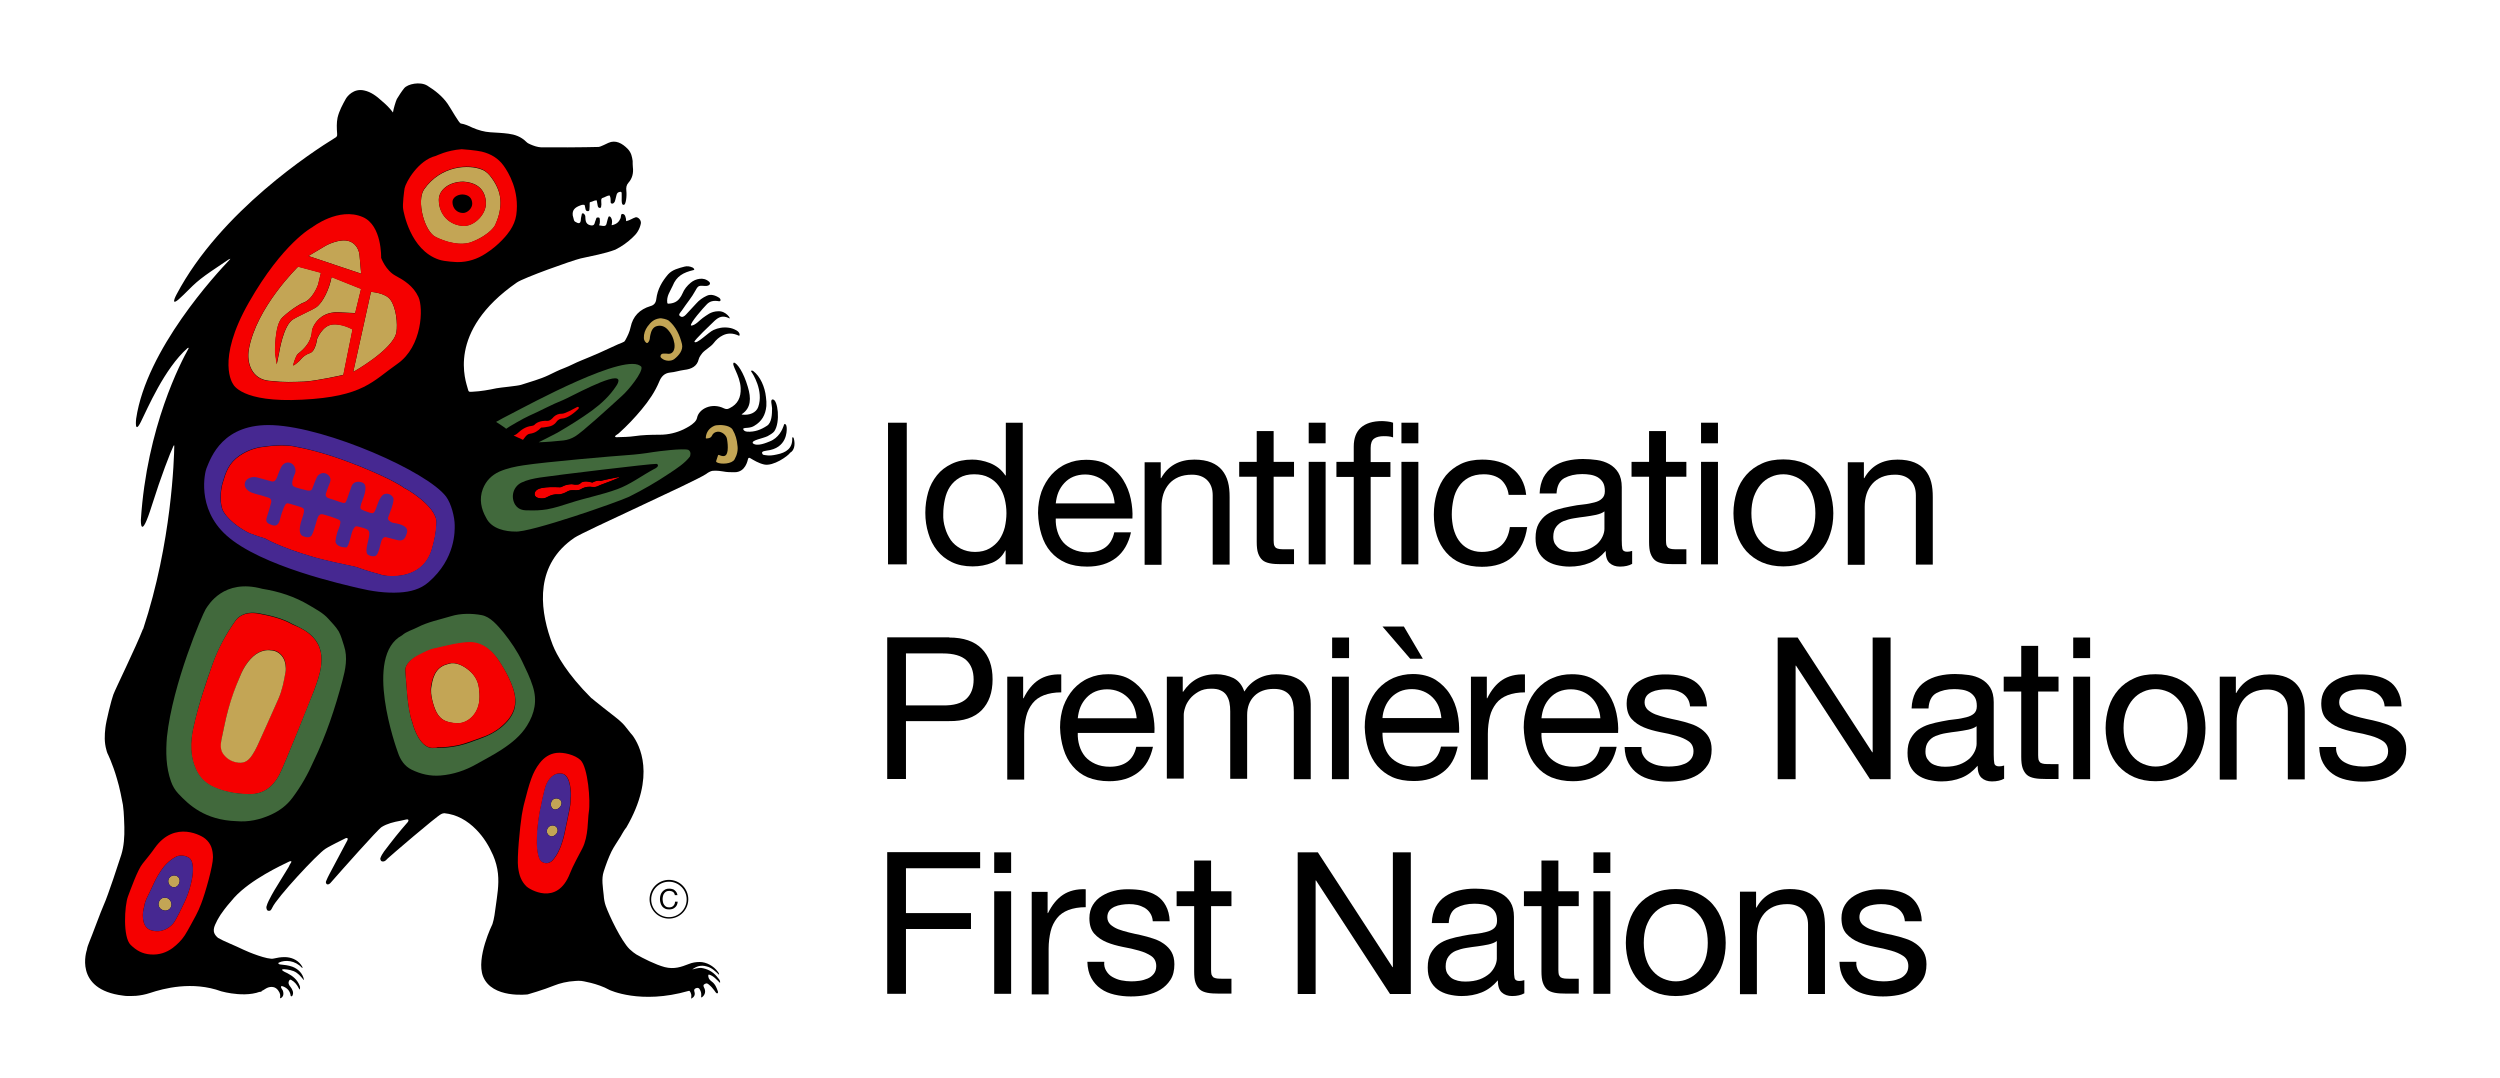 <?xml version="1.0" encoding="utf-8"?>
<!-- Generator: Adobe Illustrator 27.8.0, SVG Export Plug-In . SVG Version: 6.00 Build 0)  -->
<svg version="1.1" id="Calque_1" xmlns="http://www.w3.org/2000/svg" xmlns:xlink="http://www.w3.org/1999/xlink" x="0px" y="0px"
	 viewBox="0 0 1226.6 528.7" style="enable-background:new 0 0 1226.6 528.7;" xml:space="preserve">
<style type="text/css">
	.st0{fill:none;}
	.st1{fill:#F50000;}
	.st2{fill:#41693C;}
	.st3{fill:#C3A555;}
	.st4{fill:#462891;}
</style>
<g>
	<g>
		<path d="M444.9,207.4v69.5h-9.2v-69.5H444.9z"/>
		<path d="M493.4,276.9v-6.8h-0.2c-1.4,2.8-3.5,4.8-6.4,6c-2.9,1.2-6.1,1.8-9.6,1.8c-3.9,0-7.3-0.7-10.2-2.1
			c-2.9-1.4-5.3-3.3-7.2-5.7c-1.9-2.4-3.4-5.2-4.3-8.4c-1-3.2-1.5-6.5-1.5-10.1c0-3.6,0.5-6.9,1.4-10.1c0.9-3.2,2.4-5.9,4.3-8.3
			c1.9-2.4,4.3-4.2,7.2-5.6c2.9-1.4,6.2-2.1,10.1-2.1c1.3,0,2.7,0.1,4.2,0.4c1.5,0.3,3,0.7,4.5,1.3c1.5,0.6,2.9,1.4,4.2,2.4
			c1.3,1,2.4,2.3,3.4,3.7h0.2v-25.9h8.3v69.5H493.4z M463.7,259c0.6,2.2,1.6,4.2,2.8,6c1.3,1.8,2.9,3.1,4.9,4.2c2,1,4.3,1.6,7,1.6
			c2.8,0,5.2-0.6,7.1-1.7c1.9-1.1,3.5-2.5,4.8-4.3c1.2-1.8,2.1-3.8,2.7-6.1c0.5-2.3,0.8-4.6,0.8-6.9c0-2.5-0.3-4.8-0.9-7.2
			c-0.6-2.3-1.5-4.3-2.8-6.1c-1.3-1.8-2.9-3.2-4.9-4.2c-2-1.1-4.4-1.6-7.3-1.6c-2.8,0-5.2,0.6-7.1,1.7c-1.9,1.1-3.5,2.6-4.7,4.4
			c-1.2,1.8-2,3.9-2.5,6.2c-0.5,2.3-0.8,4.7-0.8,7.2C462.7,254.5,463,256.8,463.7,259z"/>
		<path d="M547.6,273.7c-3.8,2.9-8.5,4.3-14.2,4.3c-4,0-7.5-0.6-10.5-1.9s-5.4-3.1-7.4-5.4c-2-2.3-3.5-5.1-4.5-8.4
			c-1-3.2-1.6-6.8-1.7-10.6c0-3.8,0.6-7.3,1.7-10.5c1.2-3.2,2.8-5.9,4.9-8.3c2.1-2.3,4.6-4.2,7.5-5.4c2.9-1.3,6-1.9,9.5-1.9
			c4.5,0,8.2,0.9,11.1,2.8c2.9,1.9,5.3,4.2,7.1,7.1c1.8,2.9,3,6,3.7,9.3c0.7,3.4,1,6.6,0.8,9.6H518c-0.1,2.2,0.2,4.3,0.8,6.3
			c0.6,2,1.5,3.7,2.8,5.3c1.3,1.5,3,2.7,5,3.6c2,0.9,4.4,1.4,7.1,1.4c3.5,0,6.4-0.8,8.6-2.4c2.2-1.6,3.7-4.1,4.4-7.4h8.2
			C553.7,266.6,551.3,270.8,547.6,273.7z M545.6,241.4c-0.7-1.8-1.8-3.3-3-4.5c-1.3-1.3-2.8-2.3-4.5-3c-1.7-0.7-3.6-1.1-5.7-1.1
			c-2.1,0-4.1,0.4-5.8,1.1c-1.7,0.7-3.2,1.8-4.4,3.1c-1.2,1.3-2.2,2.8-2.9,4.5c-0.7,1.7-1.1,3.6-1.3,5.5h28.9
			C546.7,245,546.3,243.1,545.6,241.4z"/>
		<path d="M569.5,226.6v8h0.2c3.4-6.1,8.9-9.1,16.3-9.1c3.3,0,6.1,0.5,8.3,1.4c2.2,0.9,4,2.2,5.3,3.8s2.3,3.5,2.9,5.8
			c0.6,2.2,0.8,4.7,0.8,7.4v33.1h-8.3v-34c0-3.1-0.9-5.6-2.7-7.4c-1.8-1.8-4.3-2.7-7.5-2.7c-2.5,0-4.7,0.4-6.6,1.2
			c-1.8,0.8-3.4,1.9-4.6,3.3c-1.2,1.4-2.2,3.1-2.8,5c-0.6,1.9-0.9,4-0.9,6.3v28.4h-8.3v-50.3H569.5z"/>
		<path d="M634.9,226.6v7.3h-10v31.2c0,1,0.1,1.7,0.2,2.3c0.2,0.6,0.5,1,0.9,1.4c0.5,0.3,1.1,0.5,1.9,0.6s1.9,0.1,3.2,0.1h3.8v7.3
			h-6.3c-2.1,0-4-0.1-5.5-0.4c-1.5-0.3-2.8-0.8-3.7-1.6c-0.9-0.8-1.6-1.9-2.1-3.3c-0.5-1.4-0.7-3.3-0.7-5.6v-32h-8.6v-7.3h8.6v-15.1
			h8.3v15.1H634.9z"/>
		<path d="M642.1,217.5v-10.1h8.3v10.1H642.1z M650.4,226.6v50.3h-8.3v-50.3H650.4z"/>
		<path d="M655.7,233.9v-7.3h8.5v-7.5c0-4.1,1.2-7.2,3.5-9.3c2.4-2.1,5.8-3.2,10.4-3.2c0.8,0,1.7,0.1,2.7,0.2c1,0.1,1.9,0.3,2.7,0.6
			v7.2c-0.7-0.3-1.5-0.4-2.3-0.5c-0.8-0.1-1.6-0.1-2.3-0.1c-2,0-3.6,0.4-4.7,1.2c-1.1,0.8-1.7,2.3-1.7,4.5v7h9.7v7.3h-9.7v43h-8.3
			v-43H655.7z"/>
		<path d="M687.6,217.5v-10.1h8.3v10.1H687.6z M695.9,226.6v50.3h-8.3v-50.3H695.9z"/>
		<path d="M736.4,235.3c-2.1-1.7-4.9-2.6-8.4-2.6c-3,0-5.5,0.6-7.5,1.7c-2,1.1-3.6,2.6-4.8,4.4c-1.2,1.8-2.1,3.9-2.6,6.3
			c-0.5,2.4-0.8,4.8-0.8,7.3c0,2.3,0.3,4.6,0.8,6.8c0.6,2.2,1.4,4.2,2.6,5.9c1.2,1.7,2.7,3.1,4.6,4.1c1.9,1,4.1,1.6,6.7,1.6
			c4.1,0,7.3-1.1,9.6-3.2c2.3-2.1,3.7-5.2,4.2-9h8.5c-0.9,6.2-3.2,11-7,14.4c-3.7,3.4-8.8,5.1-15.2,5.1c-3.8,0-7.2-0.6-10.2-1.8
			c-3-1.2-5.4-3-7.4-5.3c-2-2.3-3.5-5-4.5-8.1c-1-3.1-1.5-6.6-1.5-10.4c0-3.8,0.5-7.3,1.5-10.6c1-3.3,2.4-6.1,4.4-8.6
			c2-2.4,4.5-4.3,7.4-5.7s6.5-2.1,10.4-2.1c2.9,0,5.5,0.3,8,1c2.5,0.7,4.7,1.7,6.6,3.2c1.9,1.4,3.5,3.2,4.7,5.4
			c1.2,2.2,2,4.7,2.3,7.7h-8.6C739.8,239.6,738.4,237.1,736.4,235.3z"/>
		<path d="M800.7,276.7c-1.4,0.8-3.4,1.3-5.9,1.3c-2.1,0-3.8-0.6-5.1-1.8c-1.3-1.2-1.9-3.2-1.9-5.9c-2.3,2.7-4.9,4.7-7.9,5.9
			c-3,1.2-6.3,1.8-9.8,1.8c-2.3,0-4.4-0.3-6.5-0.8c-2-0.5-3.8-1.3-5.3-2.4c-1.5-1.1-2.7-2.5-3.6-4.3c-0.9-1.8-1.3-3.9-1.3-6.5
			c0-2.9,0.5-5.2,1.5-7c1-1.8,2.3-3.3,3.8-4.4c1.6-1.1,3.4-2,5.4-2.6c2-0.6,4.1-1.1,6.3-1.5c2.3-0.5,4.4-0.8,6.5-1
			c2-0.2,3.8-0.6,5.4-1s2.8-1,3.7-1.9c0.9-0.8,1.4-2,1.4-3.6c0-1.8-0.3-3.3-1-4.4c-0.7-1.1-1.6-1.9-2.6-2.5c-1.1-0.6-2.3-1-3.6-1.2
			c-1.3-0.2-2.6-0.3-3.9-0.3c-3.5,0-6.4,0.7-8.8,2c-2.3,1.3-3.6,3.8-3.8,7.5h-8.3c0.1-3.1,0.8-5.7,1.9-7.9c1.2-2.1,2.7-3.9,4.7-5.2
			c1.9-1.3,4.2-2.3,6.7-2.9s5.2-0.9,8-0.9c2.3,0,4.5,0.2,6.8,0.5c2.2,0.3,4.3,1,6.1,2c1.8,1,3.3,2.4,4.4,4.2
			c1.1,1.8,1.7,4.2,1.7,7.1V265c0,1.9,0.1,3.4,0.3,4.3c0.2,0.9,1,1.4,2.3,1.4c0.7,0,1.6-0.1,2.5-0.4V276.7z M787.2,250.9
			c-1,0.8-2.4,1.3-4.1,1.7c-1.7,0.4-3.5,0.6-5.3,0.9c-1.9,0.2-3.7,0.5-5.6,0.8c-1.9,0.3-3.6,0.8-5.1,1.4c-1.5,0.6-2.7,1.6-3.6,2.8
			c-0.9,1.2-1.4,2.8-1.4,4.9c0,1.4,0.3,2.5,0.8,3.4c0.6,0.9,1.3,1.7,2.1,2.3c0.9,0.6,1.9,1,3.1,1.3c1.2,0.3,2.4,0.4,3.7,0.4
			c2.7,0,5.1-0.4,7-1.1c1.9-0.7,3.5-1.7,4.8-2.8c1.2-1.1,2.1-2.4,2.7-3.7c0.6-1.3,0.9-2.6,0.9-3.7V250.9z"/>
		<path d="M827.4,226.6v7.3h-10v31.2c0,1,0.1,1.7,0.2,2.3c0.2,0.6,0.5,1,0.9,1.4c0.5,0.3,1.1,0.5,1.9,0.6c0.8,0.1,1.9,0.1,3.2,0.1
			h3.8v7.3h-6.3c-2.1,0-4-0.1-5.5-0.4c-1.5-0.3-2.8-0.8-3.7-1.6c-0.9-0.8-1.6-1.9-2.1-3.3c-0.5-1.4-0.7-3.3-0.7-5.6v-32h-8.6v-7.3
			h8.6v-15.1h8.3v15.1H827.4z"/>
		<path d="M834.6,217.5v-10.1h8.3v10.1H834.6z M842.9,226.6v50.3h-8.3v-50.3H842.9z"/>
		<path d="M852.1,241.4c1-3.2,2.6-6,4.7-8.4c2.1-2.4,4.6-4.2,7.7-5.6c3-1.4,6.5-2,10.5-2c4,0,7.5,0.7,10.6,2c3,1.4,5.6,3.2,7.6,5.6
			c2.1,2.4,3.6,5.2,4.7,8.4c1,3.2,1.6,6.7,1.6,10.4c0,3.7-0.5,7.1-1.6,10.3c-1,3.2-2.6,6-4.7,8.3c-2.1,2.4-4.6,4.2-7.6,5.5
			c-3,1.3-6.5,2-10.6,2c-4,0-7.5-0.7-10.5-2c-3-1.3-5.6-3.2-7.7-5.5c-2.1-2.4-3.6-5.1-4.7-8.3c-1-3.2-1.6-6.6-1.6-10.3
			C850.5,248.1,851.1,244.6,852.1,241.4z M860.5,259.9c0.8,2.4,1.9,4.3,3.4,5.9c1.4,1.6,3.1,2.8,5,3.6c1.9,0.8,3.9,1.3,6.1,1.3
			c2.1,0,4.2-0.4,6.1-1.3c1.9-0.8,3.6-2.1,5-3.6c1.4-1.6,2.5-3.6,3.4-5.9c0.8-2.4,1.2-5.1,1.2-8.1s-0.4-5.8-1.2-8.1
			c-0.8-2.4-1.9-4.4-3.4-6c-1.4-1.6-3.1-2.9-5-3.7c-1.9-0.8-3.9-1.3-6.1-1.3c-2.1,0-4.2,0.4-6.1,1.3c-1.9,0.8-3.6,2.1-5,3.7
			c-1.4,1.6-2.5,3.6-3.4,6c-0.8,2.4-1.2,5.1-1.2,8.1S859.7,257.5,860.5,259.9z"/>
		<path d="M914.5,226.6v8h0.2c3.4-6.1,8.9-9.1,16.3-9.1c3.3,0,6.1,0.5,8.3,1.4c2.2,0.9,4,2.2,5.3,3.8s2.3,3.5,2.9,5.8
			c0.6,2.2,0.8,4.7,0.8,7.4v33.1H940v-34c0-3.1-0.9-5.6-2.7-7.4c-1.8-1.8-4.3-2.7-7.5-2.7c-2.5,0-4.7,0.4-6.6,1.2
			c-1.8,0.8-3.4,1.9-4.6,3.3c-1.2,1.4-2.2,3.1-2.8,5c-0.6,1.9-0.9,4-0.9,6.3v28.4h-8.3v-50.3H914.5z"/>
		<path d="M465.7,312.8c7,0,12.3,1.8,15.9,5.4c3.6,3.6,5.4,8.6,5.4,15.1c0,6.5-1.8,11.5-5.4,15.2c-3.6,3.6-8.9,5.4-15.9,5.3h-21.2
			v28.4h-9.2v-69.5H465.7z M462.6,346.1c5.3,0.1,9.1-1,11.5-3.2c2.4-2.2,3.6-5.4,3.6-9.5c0-4.1-1.2-7.3-3.6-9.5
			c-2.4-2.2-6.3-3.3-11.5-3.3h-18.1v25.5H462.6z"/>
		<path d="M502,332v10.6h0.2c2-4.1,4.5-7.1,7.4-9s6.6-2.9,11.1-2.7v8.8c-3.3,0-6.1,0.5-8.5,1.4c-2.3,0.9-4.2,2.2-5.6,4
			c-1.4,1.8-2.5,3.9-3.1,6.4c-0.6,2.5-1,5.4-1,8.6v22.4h-8.3V332H502z"/>
		<path d="M558.4,379c-3.8,2.9-8.5,4.3-14.2,4.3c-4,0-7.5-0.7-10.5-1.9c-3-1.3-5.4-3.1-7.4-5.5c-2-2.3-3.5-5.1-4.5-8.4
			c-1-3.2-1.6-6.8-1.7-10.6c0-3.8,0.6-7.3,1.7-10.5c1.2-3.2,2.8-5.9,4.9-8.3c2.1-2.3,4.6-4.2,7.5-5.4c2.9-1.3,6-1.9,9.5-1.9
			c4.5,0,8.2,0.9,11.1,2.8c2.9,1.8,5.3,4.2,7.1,7.1c1.8,2.9,3,6,3.7,9.3c0.7,3.4,1,6.6,0.8,9.6h-37.6c-0.1,2.2,0.2,4.3,0.8,6.3
			s1.5,3.7,2.8,5.3c1.3,1.5,3,2.7,5,3.6c2,0.9,4.4,1.4,7.1,1.4c3.5,0,6.4-0.8,8.6-2.4c2.2-1.6,3.7-4.1,4.4-7.4h8.2
			C564.5,371.9,562.1,376.2,558.4,379z M556.4,346.8c-0.7-1.7-1.8-3.3-3-4.5c-1.3-1.3-2.8-2.3-4.5-3c-1.7-0.7-3.6-1.1-5.7-1.1
			c-2.1,0-4.1,0.4-5.8,1.1c-1.7,0.7-3.2,1.8-4.4,3.1c-1.2,1.3-2.2,2.8-2.9,4.5c-0.7,1.7-1.1,3.6-1.3,5.5h28.9
			C557.5,350.4,557.1,348.5,556.4,346.8z"/>
		<path d="M580.3,332v7.4h0.2c3.8-5.7,9.2-8.6,16.2-8.6c3.1,0,5.9,0.7,8.5,1.9c2.5,1.3,4.3,3.5,5.3,6.6c1.7-2.7,3.9-4.8,6.7-6.3
			c2.8-1.5,5.8-2.2,9.1-2.2c2.5,0,4.8,0.3,6.9,0.8c2,0.6,3.8,1.4,5.3,2.6c1.5,1.2,2.6,2.7,3.4,4.5c0.8,1.9,1.2,4.1,1.2,6.7v36.9
			h-8.3v-33c0-1.6-0.1-3-0.4-4.4c-0.3-1.4-0.7-2.5-1.5-3.6c-0.7-1-1.7-1.8-3-2.4c-1.3-0.6-2.9-0.9-4.9-0.9c-4.1,0-7.3,1.2-9.6,3.5
			c-2.3,2.3-3.5,5.4-3.5,9.3v31.3h-8.3v-33c0-1.6-0.1-3.1-0.4-4.5c-0.3-1.4-0.8-2.5-1.5-3.6c-0.7-1-1.7-1.8-2.9-2.3
			c-1.2-0.6-2.7-0.8-4.6-0.8c-2.4,0-4.5,0.5-6.2,1.5s-3.1,2.1-4.2,3.5c-1.1,1.4-1.9,2.8-2.3,4.2c-0.5,1.5-0.7,2.7-0.7,3.6v31.3h-8.3
			V332H580.3z"/>
		<path d="M653.6,322.9v-10.1h8.3v10.1H653.6z M661.8,332v50.3h-8.3V332H661.8z"/>
		<path d="M688.8,307.4l9.3,15.8h-6.2l-13.6-15.8H688.8z M715.2,366.3H707c-0.7,3.3-2.2,5.8-4.4,7.4c-2.2,1.6-5.1,2.4-8.6,2.4
			c-2.7,0-5.1-0.5-7.1-1.4c-2-0.9-3.7-2.1-5-3.6c-1.3-1.5-2.2-3.3-2.8-5.3c-0.6-2-0.8-4.1-0.8-6.3h37.6c0.1-3-0.1-6.3-0.8-9.6
			c-0.7-3.4-1.9-6.5-3.7-9.3c-1.8-2.9-4.2-5.2-7.1-7.1c-3-1.8-6.7-2.8-11.1-2.8c-3.4,0-6.6,0.7-9.5,1.9c-2.9,1.3-5.4,3.1-7.5,5.4
			c-2.1,2.3-3.7,5.1-4.9,8.3c-1.2,3.2-1.7,6.7-1.7,10.5c0.1,3.8,0.7,7.4,1.7,10.6c1,3.2,2.5,6,4.5,8.4c2,2.3,4.5,4.2,7.4,5.5
			c3,1.3,6.4,1.9,10.5,1.9c5.7,0,10.4-1.4,14.2-4.3C711.6,376.2,714.1,371.9,715.2,366.3z M707.2,352.3h-28.9
			c0.1-1.9,0.6-3.8,1.3-5.5c0.7-1.7,1.7-3.2,2.9-4.5c1.2-1.3,2.7-2.3,4.4-3.1c1.7-0.7,3.6-1.1,5.8-1.1c2.1,0,4,0.4,5.7,1.1
			c1.7,0.7,3.2,1.7,4.5,3c1.3,1.3,2.3,2.8,3,4.5C706.6,348.5,707,350.4,707.2,352.3z"/>
		<path d="M729.5,332v10.6h0.2c2-4.1,4.5-7.1,7.4-9c2.9-1.9,6.6-2.9,11.1-2.7v8.8c-3.3,0-6.1,0.5-8.5,1.4c-2.3,0.9-4.2,2.2-5.6,4
			c-1.4,1.8-2.5,3.9-3.1,6.4c-0.6,2.5-1,5.4-1,8.6v22.4h-8.3V332H729.5z"/>
		<path d="M785.9,379c-3.8,2.9-8.5,4.3-14.2,4.3c-4,0-7.5-0.7-10.5-1.9c-3-1.3-5.4-3.1-7.4-5.5c-2-2.3-3.5-5.1-4.5-8.4
			c-1-3.2-1.6-6.8-1.7-10.6c0-3.8,0.6-7.3,1.7-10.5c1.2-3.2,2.8-5.9,4.9-8.3c2.1-2.3,4.6-4.2,7.5-5.4c2.9-1.3,6-1.9,9.5-1.9
			c4.5,0,8.2,0.9,11.1,2.8c2.9,1.8,5.3,4.2,7.1,7.1c1.8,2.9,3,6,3.7,9.3c0.7,3.4,1,6.6,0.8,9.6h-37.6c-0.1,2.2,0.2,4.3,0.8,6.3
			c0.6,2,1.5,3.7,2.8,5.3c1.3,1.5,3,2.7,5,3.6c2,0.9,4.4,1.4,7.1,1.4c3.5,0,6.4-0.8,8.6-2.4c2.2-1.6,3.7-4.1,4.4-7.4h8.2
			C792.1,371.9,789.6,376.2,785.9,379z M783.9,346.8c-0.7-1.7-1.8-3.3-3-4.5c-1.3-1.3-2.8-2.3-4.5-3c-1.7-0.7-3.6-1.1-5.7-1.1
			c-2.1,0-4.1,0.4-5.8,1.1c-1.7,0.7-3.2,1.8-4.4,3.1c-1.2,1.3-2.2,2.8-2.9,4.5c-0.7,1.7-1.1,3.6-1.3,5.5h28.9
			C785.1,350.4,784.6,348.5,783.9,346.8z"/>
		<path d="M806.4,371c0.8,1.3,1.8,2.3,3.1,3c1.3,0.7,2.7,1.3,4.3,1.6c1.6,0.3,3.2,0.5,4.9,0.5c1.3,0,2.7-0.1,4.1-0.3
			c1.4-0.2,2.7-0.6,3.9-1.1c1.2-0.5,2.2-1.3,3-2.3c0.8-1,1.2-2.3,1.2-3.8c0-2.1-0.8-3.8-2.4-4.9c-1.6-1.1-3.6-2-6.1-2.7
			c-2.4-0.7-5.1-1.3-7.9-1.8c-2.9-0.6-5.5-1.3-7.9-2.3c-2.4-1-4.5-2.4-6.1-4.2c-1.6-1.8-2.4-4.3-2.4-7.6c0-2.5,0.6-4.7,1.7-6.5
			c1.1-1.8,2.6-3.3,4.4-4.4c1.8-1.1,3.8-2,6-2.5c2.2-0.6,4.5-0.8,6.7-0.8c2.9,0,5.5,0.2,7.9,0.7c2.4,0.5,4.5,1.3,6.4,2.5
			c1.8,1.2,3.3,2.8,4.4,4.9c1.1,2,1.8,4.6,1.9,7.6h-8.3c-0.1-1.6-0.6-3-1.3-4c-0.7-1.1-1.6-1.9-2.7-2.6c-1.1-0.6-2.3-1.1-3.6-1.4
			c-1.3-0.3-2.7-0.4-4-0.4c-1.2,0-2.5,0.1-3.7,0.3c-1.3,0.2-2.4,0.5-3.5,1c-1,0.5-1.9,1.1-2.5,1.9c-0.6,0.8-1,1.9-1,3.2
			c0,1.4,0.5,2.6,1.5,3.6c1,0.9,2.3,1.7,3.8,2.3c1.6,0.6,3.3,1.1,5.3,1.6s3.9,0.9,5.8,1.3c2.1,0.5,4.1,1,6.1,1.7
			c2,0.6,3.7,1.5,5.3,2.6c1.5,1.1,2.8,2.4,3.7,4c0.9,1.6,1.4,3.6,1.4,6c0,3-0.6,5.6-1.9,7.6c-1.3,2-2.9,3.6-5,4.9
			c-2,1.2-4.3,2.1-6.9,2.6c-2.6,0.5-5.1,0.7-7.6,0.7c-2.8,0-5.4-0.3-8-0.9c-2.5-0.6-4.8-1.5-6.7-2.9c-1.9-1.3-3.5-3.1-4.7-5.3
			c-1.2-2.2-1.8-4.8-1.9-7.9h8.3C805.2,368.2,805.6,369.8,806.4,371z"/>
		<path d="M882,312.8l36.6,56.3h0.2v-56.3h8.8v69.5h-10.1l-36.3-55.7h-0.2v55.7h-8.8v-69.5H882z"/>
		<path d="M983.2,382.1c-1.4,0.8-3.4,1.3-5.9,1.3c-2.1,0-3.8-0.6-5.1-1.8c-1.3-1.2-1.9-3.2-1.9-5.9c-2.3,2.7-4.9,4.7-7.9,5.9
			s-6.3,1.8-9.8,1.8c-2.3,0-4.4-0.3-6.5-0.8c-2-0.5-3.8-1.3-5.3-2.4c-1.5-1.1-2.7-2.5-3.6-4.3c-0.9-1.8-1.3-3.9-1.3-6.5
			c0-2.9,0.5-5.2,1.5-7c1-1.8,2.3-3.3,3.8-4.4c1.6-1.1,3.4-2,5.4-2.6c2-0.6,4.1-1.1,6.3-1.5c2.3-0.5,4.4-0.8,6.5-1
			c2-0.2,3.8-0.6,5.4-1s2.8-1,3.7-1.8c0.9-0.8,1.4-2,1.4-3.6c0-1.8-0.3-3.3-1-4.4c-0.7-1.1-1.6-1.9-2.6-2.5c-1.1-0.6-2.3-1-3.6-1.2
			c-1.3-0.2-2.6-0.3-3.9-0.3c-3.5,0-6.4,0.7-8.8,2c-2.3,1.3-3.6,3.8-3.8,7.5h-8.3c0.1-3.1,0.8-5.7,1.9-7.9c1.2-2.1,2.7-3.9,4.7-5.2
			c1.9-1.3,4.2-2.3,6.7-2.9s5.2-0.9,8-0.9c2.3,0,4.5,0.2,6.8,0.5c2.2,0.3,4.3,1,6.1,2s3.3,2.4,4.4,4.2c1.1,1.8,1.7,4.2,1.7,7.1v25.8
			c0,1.9,0.1,3.4,0.3,4.3s1,1.4,2.3,1.4c0.7,0,1.6-0.1,2.5-0.4V382.1z M969.8,356.3c-1,0.8-2.4,1.3-4.1,1.7
			c-1.7,0.4-3.5,0.6-5.3,0.9c-1.9,0.2-3.7,0.5-5.6,0.8c-1.9,0.3-3.6,0.8-5.1,1.4c-1.5,0.6-2.7,1.6-3.6,2.8c-0.9,1.2-1.4,2.8-1.4,4.9
			c0,1.4,0.3,2.5,0.8,3.4c0.6,0.9,1.3,1.7,2.1,2.3c0.9,0.6,1.9,1,3.1,1.3c1.2,0.3,2.4,0.4,3.7,0.4c2.7,0,5.1-0.4,7-1.1
			c1.9-0.7,3.5-1.7,4.8-2.8c1.2-1.1,2.1-2.4,2.7-3.7c0.6-1.3,0.9-2.6,0.9-3.7V356.3z"/>
		<path d="M1010,332v7.3h-10v31.2c0,1,0.1,1.8,0.2,2.3c0.2,0.6,0.5,1,0.9,1.4c0.5,0.3,1.1,0.5,1.9,0.6c0.8,0.1,1.9,0.1,3.2,0.1h3.8
			v7.3h-6.3c-2.1,0-4-0.1-5.5-0.4c-1.5-0.3-2.8-0.8-3.7-1.6c-0.9-0.8-1.6-1.9-2.1-3.3c-0.5-1.4-0.7-3.3-0.7-5.6v-32h-8.6V332h8.6
			v-15.1h8.3V332H1010z"/>
		<path d="M1017.2,322.9v-10.1h8.3v10.1H1017.2z M1025.5,332v50.3h-8.3V332H1025.5z"/>
		<path d="M1034.7,346.8c1-3.2,2.6-6,4.7-8.4c2.1-2.4,4.6-4.2,7.7-5.6c3-1.4,6.5-2,10.5-2c4,0,7.5,0.7,10.6,2c3,1.4,5.6,3.2,7.6,5.6
			c2.1,2.4,3.6,5.2,4.7,8.4c1,3.2,1.6,6.7,1.6,10.4c0,3.7-0.5,7.1-1.6,10.3c-1,3.2-2.6,5.9-4.7,8.3c-2.1,2.4-4.6,4.2-7.6,5.5
			c-3,1.3-6.5,2-10.6,2c-4,0-7.5-0.7-10.5-2c-3-1.3-5.6-3.2-7.7-5.5c-2.1-2.4-3.6-5.1-4.7-8.3c-1-3.2-1.6-6.6-1.6-10.3
			C1033.1,353.5,1033.7,350,1034.7,346.8z M1043.1,365.3c0.8,2.4,1.9,4.3,3.4,5.9c1.4,1.6,3.1,2.8,5,3.6c1.9,0.8,3.9,1.3,6.1,1.3
			c2.1,0,4.2-0.4,6.1-1.3c1.9-0.8,3.6-2.1,5-3.6c1.4-1.6,2.5-3.6,3.4-5.9c0.8-2.4,1.2-5.1,1.2-8.1c0-3-0.4-5.8-1.2-8.1
			c-0.8-2.4-1.9-4.4-3.4-6c-1.4-1.6-3.1-2.9-5-3.7c-1.9-0.8-3.9-1.3-6.1-1.3c-2.1,0-4.2,0.4-6.1,1.3c-1.9,0.8-3.6,2.1-5,3.7
			c-1.4,1.6-2.5,3.6-3.4,6c-0.8,2.4-1.2,5.1-1.2,8.1C1041.9,360.2,1042.3,362.9,1043.1,365.3z"/>
		<path d="M1097,332v8h0.2c3.4-6.1,8.9-9.1,16.3-9.1c3.3,0,6.1,0.5,8.3,1.4c2.2,0.9,4,2.2,5.3,3.8c1.4,1.6,2.3,3.6,2.9,5.8
			c0.6,2.2,0.8,4.7,0.8,7.4v33.1h-8.3v-34c0-3.1-0.9-5.6-2.7-7.4c-1.8-1.8-4.3-2.7-7.5-2.7c-2.5,0-4.7,0.4-6.6,1.2
			c-1.8,0.8-3.4,1.9-4.6,3.3c-1.2,1.4-2.2,3.1-2.8,5c-0.6,1.9-0.9,4-0.9,6.3v28.4h-8.3V332H1097z"/>
		<path d="M1147.2,371c0.8,1.3,1.8,2.3,3.1,3c1.3,0.7,2.7,1.3,4.3,1.6c1.6,0.3,3.2,0.5,4.9,0.5c1.3,0,2.7-0.1,4.1-0.3
			c1.4-0.2,2.7-0.6,3.9-1.1c1.2-0.5,2.2-1.3,3-2.3c0.8-1,1.2-2.3,1.2-3.8c0-2.1-0.8-3.8-2.4-4.9c-1.6-1.1-3.6-2-6.1-2.7
			c-2.4-0.7-5.1-1.3-7.9-1.8c-2.9-0.6-5.5-1.3-7.9-2.3c-2.4-1-4.5-2.4-6.1-4.2c-1.6-1.8-2.4-4.3-2.4-7.6c0-2.5,0.6-4.7,1.7-6.5
			c1.1-1.8,2.6-3.3,4.4-4.4c1.8-1.1,3.8-2,6-2.5c2.2-0.6,4.5-0.8,6.7-0.8c2.9,0,5.5,0.2,7.9,0.7c2.4,0.5,4.5,1.3,6.4,2.5
			s3.3,2.8,4.4,4.9c1.1,2,1.8,4.6,1.9,7.6h-8.3c-0.1-1.6-0.6-3-1.3-4c-0.7-1.1-1.6-1.9-2.7-2.6c-1.1-0.6-2.3-1.1-3.6-1.4
			c-1.3-0.3-2.7-0.4-4-0.4c-1.2,0-2.5,0.1-3.7,0.3c-1.3,0.2-2.4,0.5-3.5,1c-1,0.5-1.9,1.1-2.5,1.9c-0.6,0.8-1,1.9-1,3.2
			c0,1.4,0.5,2.6,1.5,3.6c1,0.9,2.3,1.7,3.8,2.3c1.6,0.6,3.3,1.1,5.3,1.6s3.9,0.9,5.8,1.3c2.1,0.5,4.1,1,6.1,1.7
			c2,0.6,3.7,1.5,5.3,2.6c1.5,1.1,2.8,2.4,3.7,4c0.9,1.6,1.4,3.6,1.4,6c0,3-0.6,5.6-1.9,7.6c-1.3,2-2.9,3.6-5,4.9
			c-2,1.2-4.3,2.1-6.9,2.6c-2.6,0.5-5.1,0.7-7.6,0.7c-2.8,0-5.4-0.3-8-0.9c-2.5-0.6-4.8-1.5-6.7-2.9c-1.9-1.3-3.5-3.1-4.7-5.3
			c-1.2-2.2-1.8-4.8-1.9-7.9h8.3C1146,368.2,1146.5,369.8,1147.2,371z"/>
		<path d="M480.9,418.2v7.8h-36.4V448h31.9v7.8h-31.9v31.8h-9.2v-69.5H480.9z"/>
		<path d="M487.8,428.3v-10.1h8.3v10.1H487.8z M496.1,437.3v50.3h-8.3v-50.3H496.1z"/>
		<path d="M514,437.3V448h0.2c2-4.1,4.5-7.1,7.4-9s6.6-2.9,11.1-2.7v8.8c-3.3,0-6.1,0.5-8.5,1.4c-2.3,0.9-4.2,2.2-5.6,4
			c-1.4,1.8-2.5,3.9-3.1,6.4c-0.6,2.5-1,5.4-1,8.6v22.4h-8.3v-50.3H514z"/>
		<path d="M542.8,476.4c0.8,1.3,1.8,2.3,3.1,3c1.3,0.7,2.7,1.3,4.3,1.6c1.6,0.3,3.2,0.5,4.9,0.5c1.3,0,2.7-0.1,4.1-0.3
			c1.4-0.2,2.7-0.6,3.9-1.1c1.2-0.5,2.2-1.3,3-2.3c0.8-1,1.2-2.3,1.2-3.8c0-2.1-0.8-3.8-2.4-4.9c-1.6-1.1-3.6-2-6.1-2.7
			c-2.4-0.7-5.1-1.3-7.9-1.8c-2.9-0.6-5.5-1.3-7.9-2.3c-2.4-1-4.5-2.4-6.1-4.2c-1.6-1.8-2.4-4.3-2.4-7.6c0-2.5,0.6-4.7,1.7-6.5
			c1.1-1.8,2.6-3.3,4.4-4.4c1.8-1.1,3.8-2,6-2.5c2.2-0.6,4.5-0.8,6.7-0.8c2.9,0,5.5,0.2,7.9,0.7c2.4,0.5,4.5,1.3,6.4,2.5
			c1.8,1.2,3.3,2.8,4.4,4.9c1.1,2,1.8,4.6,1.9,7.6h-8.3c-0.1-1.6-0.6-3-1.3-4c-0.7-1.1-1.6-1.9-2.7-2.6c-1.1-0.6-2.3-1.1-3.6-1.4
			c-1.3-0.3-2.7-0.4-4-0.4c-1.2,0-2.5,0.1-3.7,0.3c-1.3,0.2-2.4,0.5-3.5,1c-1,0.5-1.9,1.1-2.5,1.9c-0.6,0.8-1,1.9-1,3.2
			c0,1.4,0.5,2.6,1.5,3.6c1,0.9,2.3,1.7,3.8,2.3c1.6,0.6,3.3,1.1,5.3,1.6s3.9,0.9,5.8,1.3c2.1,0.5,4.1,1,6.1,1.7
			c2,0.6,3.7,1.5,5.3,2.6c1.5,1.1,2.8,2.4,3.7,4c0.9,1.6,1.4,3.6,1.4,6c0,3-0.6,5.6-1.9,7.6c-1.3,2-2.9,3.6-5,4.9
			c-2,1.2-4.3,2.1-6.9,2.6c-2.6,0.5-5.1,0.7-7.6,0.7c-2.8,0-5.4-0.3-8-0.9c-2.5-0.6-4.8-1.5-6.7-2.9c-1.9-1.3-3.5-3.1-4.7-5.3
			s-1.8-4.8-1.9-7.9h8.3C541.6,473.6,542,475.1,542.8,476.4z"/>
		<path d="M604.2,437.3v7.3h-10v31.2c0,1,0.1,1.8,0.2,2.3c0.2,0.6,0.5,1,0.9,1.4c0.5,0.3,1.1,0.5,1.9,0.6c0.8,0.1,1.9,0.1,3.2,0.1
			h3.8v7.3h-6.3c-2.1,0-4-0.1-5.5-0.4c-1.5-0.3-2.8-0.8-3.7-1.6c-0.9-0.8-1.6-1.9-2.1-3.3c-0.5-1.4-0.7-3.3-0.7-5.6v-32h-8.6v-7.3
			h8.6v-15.1h8.3v15.1H604.2z"/>
		<path d="M646.6,418.2l36.6,56.3h0.2v-56.3h8.8v69.5H682l-36.3-55.7h-0.2v55.7h-8.8v-69.5H646.6z"/>
		<path d="M747.8,487.4c-1.4,0.8-3.4,1.3-5.9,1.3c-2.1,0-3.8-0.6-5.1-1.8c-1.3-1.2-1.9-3.2-1.9-5.9c-2.3,2.7-4.9,4.7-7.9,5.9
			s-6.3,1.8-9.8,1.8c-2.3,0-4.4-0.3-6.5-0.8c-2-0.5-3.8-1.3-5.3-2.4c-1.5-1.1-2.7-2.5-3.6-4.3c-0.9-1.8-1.3-3.9-1.3-6.5
			c0-2.9,0.5-5.2,1.5-7c1-1.8,2.3-3.3,3.8-4.4s3.4-2,5.4-2.6c2-0.6,4.1-1.1,6.3-1.5c2.3-0.5,4.4-0.8,6.5-1c2-0.2,3.8-0.6,5.4-1
			s2.8-1,3.7-1.8s1.4-2,1.4-3.6c0-1.8-0.3-3.3-1-4.4c-0.7-1.1-1.6-1.9-2.6-2.5s-2.3-1-3.6-1.2c-1.3-0.2-2.6-0.3-3.9-0.3
			c-3.5,0-6.4,0.7-8.8,2c-2.3,1.3-3.6,3.8-3.8,7.5h-8.3c0.1-3.1,0.8-5.7,1.9-7.9c1.2-2.1,2.7-3.9,4.7-5.2c1.9-1.3,4.2-2.3,6.7-2.9
			s5.2-0.9,8-0.9c2.3,0,4.5,0.2,6.8,0.5c2.2,0.3,4.3,1,6.1,2c1.8,1,3.3,2.4,4.4,4.2c1.1,1.8,1.7,4.2,1.7,7.1v25.8
			c0,1.9,0.1,3.4,0.3,4.3s1,1.4,2.3,1.4c0.7,0,1.6-0.1,2.5-0.4V487.4z M734.4,461.7c-1,0.8-2.4,1.3-4.1,1.7
			c-1.7,0.4-3.5,0.6-5.3,0.9c-1.9,0.2-3.7,0.5-5.6,0.8c-1.9,0.3-3.6,0.8-5.1,1.4c-1.5,0.6-2.7,1.6-3.6,2.8c-0.9,1.2-1.4,2.8-1.4,4.9
			c0,1.4,0.3,2.5,0.8,3.4c0.6,0.9,1.3,1.7,2.1,2.3c0.9,0.6,1.9,1,3.1,1.3c1.2,0.3,2.4,0.4,3.7,0.4c2.7,0,5.1-0.4,7-1.1
			c1.9-0.7,3.5-1.7,4.8-2.8c1.2-1.1,2.1-2.4,2.7-3.7c0.6-1.3,0.9-2.6,0.9-3.7V461.7z"/>
		<path d="M774.6,437.3v7.3h-10v31.2c0,1,0.1,1.8,0.2,2.3c0.2,0.6,0.5,1,0.9,1.4c0.5,0.3,1.1,0.5,1.9,0.6c0.8,0.1,1.9,0.1,3.2,0.1
			h3.8v7.3h-6.3c-2.1,0-4-0.1-5.5-0.4c-1.5-0.3-2.8-0.8-3.7-1.6c-0.9-0.8-1.6-1.9-2.1-3.3c-0.5-1.4-0.7-3.3-0.7-5.6v-32h-8.6v-7.3
			h8.6v-15.1h8.3v15.1H774.6z"/>
		<path d="M781.8,428.3v-10.1h8.3v10.1H781.8z M790.1,437.3v50.3h-8.3v-50.3H790.1z"/>
		<path d="M799.3,452.2c1-3.2,2.6-6,4.7-8.4c2.1-2.4,4.6-4.2,7.7-5.6c3-1.4,6.5-2,10.5-2c4,0,7.5,0.7,10.6,2c3,1.4,5.6,3.2,7.6,5.6
			c2.1,2.4,3.6,5.2,4.7,8.4c1,3.2,1.6,6.7,1.6,10.4c0,3.7-0.5,7.1-1.6,10.3c-1,3.2-2.6,5.9-4.7,8.3c-2.1,2.4-4.6,4.2-7.6,5.5
			c-3,1.3-6.5,2-10.6,2c-4,0-7.5-0.7-10.5-2c-3-1.3-5.6-3.2-7.7-5.5c-2.1-2.4-3.6-5.1-4.7-8.3c-1-3.2-1.6-6.6-1.6-10.3
			C797.7,458.8,798.3,455.4,799.3,452.2z M807.7,470.7c0.8,2.4,1.9,4.3,3.4,5.9c1.4,1.6,3.1,2.8,5,3.6c1.9,0.8,3.9,1.3,6.1,1.3
			c2.1,0,4.2-0.4,6.1-1.3c1.9-0.8,3.6-2.1,5-3.6c1.4-1.6,2.5-3.6,3.4-5.9c0.8-2.4,1.2-5.1,1.2-8.1c0-3-0.4-5.8-1.2-8.1
			c-0.8-2.4-1.9-4.4-3.4-6c-1.4-1.6-3.1-2.9-5-3.7c-1.9-0.8-3.9-1.3-6.1-1.3c-2.1,0-4.2,0.4-6.1,1.3c-1.9,0.8-3.6,2.1-5,3.7
			c-1.4,1.6-2.5,3.6-3.4,6c-0.8,2.4-1.2,5.1-1.2,8.1C806.5,465.6,806.9,468.3,807.7,470.7z"/>
		<path d="M861.6,437.3v8h0.2c3.4-6.1,8.9-9.1,16.3-9.1c3.3,0,6.1,0.5,8.3,1.4c2.2,0.9,4,2.2,5.3,3.8s2.3,3.6,2.9,5.8
			c0.6,2.2,0.8,4.7,0.8,7.4v33.1h-8.3v-34c0-3.1-0.9-5.6-2.7-7.4c-1.8-1.8-4.3-2.7-7.5-2.7c-2.5,0-4.7,0.4-6.6,1.2
			c-1.8,0.8-3.4,1.9-4.6,3.3c-1.2,1.4-2.2,3.1-2.8,5c-0.6,1.9-0.9,4-0.9,6.3v28.4h-8.3v-50.3H861.6z"/>
		<path d="M911.8,476.4c0.8,1.3,1.8,2.3,3.1,3c1.3,0.7,2.7,1.3,4.3,1.6c1.6,0.3,3.2,0.5,4.9,0.5c1.3,0,2.7-0.1,4.1-0.3
			c1.4-0.2,2.7-0.6,3.9-1.1c1.2-0.5,2.2-1.3,3-2.3c0.8-1,1.2-2.3,1.2-3.8c0-2.1-0.8-3.8-2.4-4.9c-1.6-1.1-3.6-2-6.1-2.7
			c-2.4-0.7-5.1-1.3-7.9-1.8c-2.9-0.6-5.5-1.3-7.9-2.3c-2.4-1-4.5-2.4-6.1-4.2c-1.6-1.8-2.4-4.3-2.4-7.6c0-2.5,0.6-4.7,1.7-6.5
			c1.1-1.8,2.6-3.3,4.4-4.4c1.8-1.1,3.8-2,6-2.5c2.2-0.6,4.5-0.8,6.7-0.8c2.9,0,5.5,0.2,7.9,0.7c2.4,0.5,4.5,1.3,6.4,2.5
			c1.8,1.2,3.3,2.8,4.4,4.9c1.1,2,1.8,4.6,1.9,7.6h-8.3c-0.1-1.6-0.6-3-1.3-4c-0.7-1.1-1.6-1.9-2.7-2.6c-1.1-0.6-2.3-1.1-3.6-1.4
			c-1.3-0.3-2.7-0.4-4-0.4c-1.2,0-2.5,0.1-3.7,0.3c-1.3,0.2-2.4,0.5-3.5,1c-1,0.5-1.9,1.1-2.5,1.9c-0.6,0.8-1,1.9-1,3.2
			c0,1.4,0.5,2.6,1.5,3.6c1,0.9,2.3,1.7,3.8,2.3c1.6,0.6,3.3,1.1,5.3,1.6s3.9,0.9,5.8,1.3c2.1,0.5,4.1,1,6.1,1.7
			c2,0.6,3.7,1.5,5.3,2.6c1.5,1.1,2.8,2.4,3.7,4c0.9,1.6,1.4,3.6,1.4,6c0,3-0.6,5.6-1.9,7.6c-1.3,2-2.9,3.6-5,4.9
			c-2,1.2-4.3,2.1-6.9,2.6c-2.6,0.5-5.1,0.7-7.6,0.7c-2.8,0-5.4-0.3-8-0.9c-2.5-0.6-4.8-1.5-6.7-2.9c-1.9-1.3-3.5-3.1-4.7-5.3
			s-1.8-4.8-1.9-7.9h8.3C910.6,473.6,911.1,475.1,911.8,476.4z"/>
	</g>
	<g>
		<rect x="0" class="st0" width="1226.6" height="528.7"/>
		<path d="M389.5,215.2c-0.3-1-0.8-0.8-0.8-0.2c0.2,5-3,7.1-7.6,8c-1.8,0.4-3.6,0.7-5.7,0.3c-0.5-0.1-1.1,0-1.4-0.7
			c-0.3-0.7-0.1-1.2,2.1-1.5c10.1-1.1,9.9-9.7,9.9-10.7c0-0.8-0.1-2.3-1-2.4c0,0,0,0,0,0c-0.1,0-0.2,0.1-0.4,0.5
			c0,0.1-0.1,0.2-0.1,0.4c-0.6,1.8-2.4,6-6.9,7.7c-1.3,0.5-6.1,2.7-8.2,0.9c-1-1.5,4.7-2.3,7.2-3.5c0.8-0.4,2.8-1.6,3.3-2.4
			c3.1-4.5,1.7-15.6-0.7-15.6c-1.5-0.2-0.4,2.9-0.4,4.3c0,2.8-0.1,7.1-2.5,8.6c-2.9,1.9-5.9,3.1-9.7,2.9c-1.3-0.1-1.8-0.8-1.9-1.1
			c-0.1-0.3,0-0.5,0.3-0.6c0.5-0.1,1.1-0.2,1.7-0.2c1.3-0.1,2.5-0.4,3.4-1c3.6-2.1,5.5-5.3,5.9-9.7c0.1-1.2,0-3.1-0.2-4.4
			c-0.5-4.9-2.8-10.2-6.3-12.8c-0.5-0.2-0.9-0.4-1,0.2c0.8,1,6.3,9.6,3.5,17.5c-1,2.8-4.3,4.2-8,3.7c-0.2-0.1,0-0.3,0.1-0.3
			c4.4-3,4.5-7.7,2.8-13.3c-2.1-7.2-5.2-11.6-6.8-11.9c-1.6,0.8,3,6.1,3.3,12.5c0.2,4.7-1.5,7.9-5.3,9.8c-0.8,0.4-1.5,0.8-2.8,0.2
			c-6.2-3.1-12.5,0.3-13.3,4.6c-0.2,0.9-0.7,1.6-1.3,2.2c-1.5,1.5-3.4,2.5-5.4,3.5c-3.4,1.6-7.3,2.6-11.6,2.6
			c-4.3,0-8.5,0.1-12.5,0.7c-2.7,0.4-5.5,0.4-8.3,0.5c-0.4,0-0.8,0.2-1.2-0.4c0.5-0.7,1.4-1,2-1.6c4-3.6,7.7-7.5,11.1-11.6
			c3.5-4.2,6.6-8.7,8.7-13.8c0.9-2.2,2.4-4,5.2-4.3c2.5-0.2,4.6-1,7-1.3c3.6-0.4,6.3-1.8,7.1-5.2c0.2-1.1,1.5-2.7,1.8-3.1
			c1.4-1.6,4.2-3.1,5.5-4.8c1.2-1.6,2.7-3,4.6-3.9c2.3-1.1,4.8-1.2,7.8,0.2c0.5,0.3,0.8-1.4-1-2.5c-1.4-0.8-2.5-1.2-3.9-1.4
			c-2.8-0.4-5.3,0.1-7.5,1.1c-2.4,1-8.4,7.3-9.4,5.8c-0.1-0.8,7.9-8.4,9.9-10.3c2-1.8,3.9-2.9,7.3-1.2c0.8,0.4-1.6-3.7-5.5-3.5
			c-3.8,0.1-5.6,2-7.6,3.3c-1,0.6-3.9,4-5.8,3.7c-0.5-1.2,6.1-8.7,7.7-10.3c1.5-1.6,3.3-2.1,6.1-1.6c0.4,0.1,1.3-0.4,0.2-1.6
			c-2.1-1.4-4.3-2-6.2-1.1c-2,0.9-3.8,2.2-5.2,3.8c-1.6,1.8-3.3,3.6-5,5.4c-0.7,0.8-1.9,1.7-2.9,0.8c-1.2-0.6,0.3-2,0.8-2.7
			c2.6-3.9,4.8-6.3,6.8-10c1.3-2.4,1.7-2.3,4.7-2.1c2,0.1,2.9-1.1,2-2c-1.5-1.4-3.2-1.7-4.7-1.5c-1.7,0.2-3.2,0.9-4.4,1.9
			c-1.8,1.5-3.2,3.2-4.1,5.4c-0.3,0.8-0.8,1.5-1.3,2.2c-1.2,1.7-3,2.6-5.6,2.7c-0.3,0-0.4-0.2-0.5-0.3c-0.5-3.4,1.4-5.7,2.6-8.4
			c1.9-4.8,5.2-6.6,10.3-7.8c0.8-0.2-0.1-1-0.4-1.2c-1.5-0.7-2.8-0.8-4-0.5c-3,0.8-6,1.5-8.1,3.8c-3,3.5-5.2,7.3-5.8,12.1
			c-0.2,1.8-1,3-2.9,3.5c-5.3,1.6-8.6,5-9.7,10.3c-0.5,2.4-1.5,4.4-2.6,6.4c-0.1,0.2-0.3,0.5-0.5,0.7c-1.5,0.8-3,1.3-3,1.3
			c-5.9,2.8-12,5.5-18.2,8c-2.8,1.1-5.4,2.6-8.3,3.7c-2.7,1-5.2,2.3-7.7,3.5c-4.2,2-8.9,3.2-13.4,4.7c-1.8,0.6-10.1,1.3-12.1,1.7
			c-3.8,0.8-7.6,1.5-11.7,1.7c-1.8,0.1-2,0.2-2.4-1.5c-0.8-3.3-10.8-27.9,24.1-52.1c3.3-2.3,26.8-10.7,31.3-11.8
			c5.7-1.3,11.7-2.3,17-4.3c3.2-1.6,6-3.6,8.5-6c2-1.8,3.4-3.9,4-6.7c0.4-1.8-1.4-3.4-2.5-3.2c-1.6,0.5-2.8,1.5-4.6,1.9
			c0,0-0.1,0-0.1,0c-0.1-0.6,0-1.1-0.2-1.6c-0.2-0.7-0.3-1.7-1.4-1.9c-0.9-0.2-0.9,0.7-1,1.4c0,0.2-0.1,0.4-0.1,0.6
			c-0.7,1.7-1.8,3-4.3,3.5c-0.1,0-0.1-0.1-0.1-0.1c0.2-1.2,0.4-2.2-0.2-3.4c-0.2-0.3-0.4-0.7-0.8-0.8c-0.4-0.1-0.5,0.1-0.6,0.3
			c-0.3,0.7-0.4,1.3-0.6,2c-0.5,2.5-0.7,2.7-3.8,2.1l0,0c-0.2,0-0.1-0.2-0.1-0.2l0,0c0.4-0.9,0.4-2.2,0.2-3.3
			c-0.1-0.2-0.1-0.3-0.6-0.4c-1.2-0.1-1,0.5-1.3,1.2c-0.2,0.6-0.5,1.2-0.6,1.8c-0.3,0.9-1,1.1-2.2,0.8c-1.1-0.3-1.8-0.9-2.1-2
			c-0.1-0.6-0.2-1.1-0.2-1.7c0-0.5,0-0.9-0.3-1.4c-0.2-0.4-0.5-0.7-0.9-0.7c-0.1,0-0.1,0-0.2,0c-0.3,0-0.4,0.3-0.4,0.6
			c-0.1,0.8-0.4,1.5-0.4,2.3c-0.1,2.5-1.3,2.1-2.8,1.2c-0.4-0.2-0.6-0.8-0.6-0.8c-0.2-0.7-0.5-1.8-0.6-2.3c-0.3-2.6,1-3.9,3.7-4.9
			c0.4-0.2,1.1-0.4,1.8-0.3c0,0,0.3,0,0.4,0.3l0,0c0.1,0.5,0.2,1,0.3,1.5c0.1,0.3,0.1,0.7,0.4,1c0.2,0.2,0.4,0.3,0.7,0.3
			c0.7,0.1,0.9-0.4,0.9-1c0.1-0.8,0.1-1.7,0.1-2.6c0-0.4-0.1-0.8,0.5-0.9c0.9-0.1,1.6-0.8,2.8-0.8c0.1,0,0.2,0,0.2,0.2
			c0.2,1,0.3,1.8,0.5,2.7c0.1,0.3,0.3,0.7,0.8,0.8c0.4,0.1,0.7-0.1,0.8-0.4c0.2-0.8,0.2-1.7,0.1-2.6c0-0.8-0.2-1.6,0.7-1.9
			c0.9-0.2,2.1-1.1,3.2-1.2c0.1,0,0.2,0.1,0.3,0.2l0,0c0.4,0.9,0.4,1.9,0.4,2.6c0,0.4-0.1,0.8,0.3,1.1c0.6,0.3,1,0,1.3-0.3
			c0.4-0.4,0.6-0.9,0.7-1.5c0.2-0.8,0.4-1.6,0.6-2.4c0.2-0.8,0.7-1.4,1.9-1.5l0,0c0,0,0.5,0,0.6,0.5l0,0c0.2,2.2-0.5,6.1,1,5.9
			c1.1,0.2,1.6-4.4,1.3-6.9c-0.2-1.6,0.1-2.9,1-3.9c1.8-2,2.6-4.6,2.2-7.7c-0.1-1-0.1-2-0.1-3c-0.3-2-0.6-4-2.4-5.9
			c-2.7-2.8-6-4.6-9.5-3c-0.4,0.2-4.1,2-4.7,2c-6,0.2-24.9,0.3-28.3,0.2c-1.8-0.1-3.6-0.7-5.4-1.5c-0.7-0.3-1.3-0.6-1.9-1.2
			c-2.6-2.6-5.7-3.6-8.8-4c-3-0.4-5.9-0.5-8.9-0.7c-2.9-0.2-5.8-1-8.8-2.3c-1.8-0.9-3.7-1.7-5.6-2c-0.9-0.1-4.7-7.1-6.5-9.7
			c-2.5-3.6-6.1-6.5-10-8.9c-3.5-2.1-9.6-0.8-11.3,1.3c-1.3,1.6-2.5,3.5-3.6,5.3l0,0l0,0c-0.5,1-1.7,4.9-1.9,6.6
			c-1.7-2.3-3.5-4-5.4-5.6c-2.6-2.4-5.4-4.5-8.7-5.2c-5.2-1.2-8.4,2.9-9.1,4.2c-1.6,2.9-3.2,5.8-4,9.2c-0.5,2.5-0.4,5.1-0.2,7.8
			c0,0.3,0,0.5,0,0.8v0c0,0,0,0.4-0.5,0.9c-0.3,0.2-0.7,0.5-1.1,0.7c-9.4,5.8-55.6,35.5-77.2,76.5c0,0-4.3,7.9,3.4,0.2
			c7.4-7.4,7.7-7.7,22.2-17.4c0.3-0.1,1.2-0.6,0.6,0l0,0c-6.9,7.2-41,44.2-46,78.1c0,0-1,8.2,2.3,1.6c3.2-6.4,11.5-26.1,22.9-36.2
			c0.2-0.1,0.7-0.4,0.5,0.2c-3.6,6.4-20.5,38.4-23.4,84.2c0,0-0.3,11.1,5.5-7.5c4.4-14,9-25.8,10.5-28.9l0,0c0,0,0.4-0.6,0.4-0.1
			l0,0c-0.1,6.1-1.2,47.4-15.3,90l-0.1,0c-3.4,8.8-13.3,28.9-14.5,32.1c-0.9,2.3-3.6,13.2-3.9,16.3c-0.4,3.5-0.6,7.1,0.5,10.9
			c0,0,0,0,0,0c0.1,0.5,0.3,1.1,0.5,1.6c0,0,2.5,4.9,4.7,12.6c1.2,3.8,2.5,10.4,2.9,12.7c0.6,4.1,0.6,9.5,0.7,10.9
			c0.1,4.8-0.2,9.4-1.5,13.6c0,0.1-0.1,0.2-0.1,0.3c-0.9,2.8-6.4,19.7-8.5,24.3c-1.3,2.8-6,15.7-7.1,18.2c-0.5,1.3-1,2.5-1.2,3.9
			l0,0c0,0-6.8,19.4,17.8,22.4c0.7,0.1,1.5,0.2,2.2,0.2c1.1,0,2.5,0,4.2-0.1c2.1-0.2,4.4-0.6,6.8-1.4c6.6-2.2,20.7-6,35-0.8
			c0,0,14.3,4.1,21.9-1.4c0,0,3.3-2.1,5.7,0.6c0.1,0.1,0.2,0.2,0.3,0.4c1,1.3,1.1,2.4,0.9,3.6c0,0.1,0,0.2,0.2,0.2
			c1.4-0.6,1.8-2.1,1.1-3.9c-0.3-0.6-1-1.2-0.8-1.9c0.2-0.4,1,0,1.5,0.2c2.1,1,3,2.6,3.2,4.4c0,0.1,0.1,0.1,0.2,0.2
			c0.4,0.1,0.6-0.1,0.7-0.4c0.7-1.3,0-2.9-1-4.2c-1.2-1.4-1.1-2.4-0.5-3.3c0.1-0.1,0.4-0.4,0.9-0.1c1.8,1,2.9,2.5,3.8,4.3l0,0
			c0,0,0,0,0,0c0,0,0,0.1,0,0.1c0.1,0.2,0.3,0.4,0.4,0.1c0.2-0.7,0.1-1.3-0.2-1.9c-1.1-2.7-3.2-4.5-5.9-5.9
			c-0.8-0.4-1.7-0.7-2.5-1.4c-0.3-0.3,0.1-0.5,0.1-0.5c0.5-0.2,3.6,0.1,5.5,0.9c2.1,0.9,3.3,2.4,4.8,4.2c0.1,0.1,0.3,0.2,0.2-0.1
			c-0.6-3-2.8-5.2-5.7-6.3c-2-0.7-4-0.9-6-1.1c-0.6-0.1-0.7-0.3-0.8-0.4c-0.1-0.1,0-0.2,0-0.3c0-0.1,0.1-0.1,0.2-0.2
			c3.1-1.5,8-1.1,11.3,2.5c0.2,0.2,0.4,0.1,0.3-0.2c0,0-0.1-0.4-0.7-1.2l0,0c-1.9-2.6-5-3.8-8.1-3.8c-1.9,0-3.6,0.3-5.3,0.7
			c-2.8,0.8-12.8-3.3-14.8-4.3c-4.3-2.1-10-4.3-12.5-5.8c-3.5-2.9-2-5.5-0.4-8.7c0.6-1,1.2-2.1,1.8-3c0-0.1,0.1-0.1,0.1-0.1l0,0
			c1.9-2.8,4.1-5.4,6.4-8c8.1-8.9,23.3-15.9,27-17.7c0.5-0.2,1.4-0.4,0.9,0.5c-0.5,0.7-0.9,1.5-1.2,2.2c-1.3,2.2-2.5,4-3.8,6.2
			c-2.1,3.4-4.2,6.7-6,10.4c-0.5,1-0.8,1.8-1.1,2.9c-0.1,0.3,0.1,1.5,0.5,1.8c0.5,0.3,1.3,0.3,1.7-0.2c0.3-0.4,0.5-0.8,0.7-1.2
			c2.2-4.9,22.1-26.3,26-28.8c1.3-0.9,5-2.7,5.3-2.9c1.5-0.8,3-1.5,4.6-2.3c0.2-0.1,1.1-0.4,1.1,0.4l0,0c-0.1,0.5-0.3,0.9-0.5,1.2
			c-2,3.7-7.7,14.4-8.5,16c-0.6,1.1-1.1,2.2-1.6,3.4c-0.2,0.5-0.2,1,0.3,1.5c0.3,0.2,1.1,0.4,2.2-1l0,0c5.1-5.8,22.7-25.7,24.7-27
			c2.7-1.7,6-2.5,9.3-3.1c0.9-0.2,1.8-0.4,2.7-0.6l0,0c0,0,1.6-0.4,1.1,0.8c-0.1,0.1-0.1,0.3-0.2,0.4c-2,2.3-4,4.6-5.9,7
			c-2,2.5-3.9,5-5.8,7.5c-0.7,1-1.4,2.1-1.8,3.3c-0.1,0.3,0.1,1.1,0.5,1.4c0.5,0.3,1.2,0.2,1.6,0c0.5-0.2,1-0.8,1.4-1.2
			c0.8-0.8,23.9-20.7,26.4-21.9c0.4-0.2,1-0.4,1.5-0.4c6,0.6,11.2,3.5,15.7,8.1c3.7,3.8,6.2,8,8.2,12.5c1.3,3,2.1,6.1,2.4,9
			c0.6,5.7-0.4,10.9-1.1,16.2c-0.4,2.9-0.7,5.8-1.6,8.6c0,0-8.2,16.6-4.6,25.7c4.4,11,21.9,8.8,21.9,8.8s7.7-2.2,13.1-4.4
			c2.5-1,6.2-2,10.4-2.2c0.9-0.1,1.9-0.1,2.9,0l0,0c0,0,7.8,1.1,13.7,4.4l0-0.1c0,0,0,0,0,0l0,0.1c0,0,15.2,7.3,38.8,0.5
			c0.4-0.1,0.5,0,0.5,0c0.3,0.3,0.6,0.8,0.8,1.6c0.2,0.8,0,1.4,0,2c0,0.2,0.1,0.1,0.2,0.1c1.2-0.7,1.9-1.7,1.4-3.3
			c-0.2-0.6-0.1-1,0-1.2c0.3-0.4,0.9-0.7,1.6-0.7c0.9,0.1,1,0.8,1.3,1.3c0.5,1,0.5,1.9,0.4,3c0,0,0,0.1,0,0.1c0,0.2,0.1,0.4,0.4,0.2
			c0,0,0,0,0,0c1.6-1.2,2-3,1-4.8c-0.7-1.4,0.2-1.6,0.8-1.9c0.6-0.3,1.1,0.1,1.6,0.5c1,0.8,1.9,1.8,2.7,2.9c0.4,0.5,0.8,1.4,1.4,1.4
			c0.5-0.2,0.4-0.6,0.3-1c-0.6-1.7-1.3-3.6-3-4.8c-1.4-1-1.8-2-1.7-3.2c0.1-0.2,0.2-0.2,0.3-0.2c0,0,0.1,0,0.1,0
			c2.2,0.6,3.6,2.4,5.3,4c0,0,0,0,0,0c0,0,0.1,0,0.1-0.1c0,0,0,0,0,0c0.1-0.9-0.4-1.5-0.9-2.1c-1.9-2.6-4.3-4.2-7.3-4.9
			c-0.8-0.2-1.4-0.2-1.4-0.2s-1.5,0-3.8,0.7c-0.2,0-0.1-0.1-0.1-0.1c1.9-1.3,4-2.2,7-1.3c2.4,0.6,4.1,2.3,5.9,4c0,0,0,0,0,0
			c0,0,0.1,0.1,0.1-0.1c0,0,0,0,0,0c0-0.5-0.3-0.9-0.6-1.3c-2.1-2.9-5.7-4.8-8.9-4.8c-1.9,0-3.7,0.3-5.4,1
			c-3.6,1.4-7.1,2.7-11.8,1.5c-4.5-1.2-10.8-4.4-13.9-6.2c-1-0.6-2.2-1.6-2.6-2l-0.7-0.6l0,0c0,0,0,0-0.1-0.1
			c-4-4-9.8-16.1-11.6-21.1c-0.6-1.7-0.9-3.5-1-5.2c-0.4-4-1.2-8.1,0-11.7c1.1-3.4,2.3-6.7,3.8-9.8c1.3-2.6,3-4.9,4.5-7.4
			c0.6-1,1.1-2,1.7-2.9c0.3-0.5,0.7-1,1.1-1.5c14.8-25.5,6.3-40.7,3.1-45.1c-0.4-0.4-0.7-0.9-1.1-1.3c-0.8-1-1.5-1.9-2.3-2.9
			c-1.8-2.4-4.4-4.3-6.8-6.2c-2.7-2.1-5.4-4.2-8.1-6.4c-0.7-0.5-1.3-1.2-2-1.6c-12-12-17-21.2-18.9-26c-0.4-1-0.7-2-1.1-3
			c-0.1-0.3-0.1-0.4-0.1-0.4l0,0.1c-5.3-15.6-7.3-36.4,11.9-49.4c4.4-3,58.6-27.3,64.5-31.2c0.5-0.3,0.9-0.7,1-0.7
			c0.5-0.3,1.4-0.8,2.3-0.9c2-0.2,4.5,0.2,5,0.3c2,0.4,3.8,0.4,5.7,0.4c5.4,0,6.4-5.8,6.6-6.5c0.1-0.5,0.5-0.8,1.1-0.4
			c1.7,1,4.1,2.5,6.8,3.1c4.5,1,11.8-4.2,12.8-5.8C389.6,221.1,390.3,218.3,389.5,215.2z"/>
		<g>
			<g>
				<path d="M328.2,450.7c-5.3,0-9.5-4.3-9.5-9.5s4.3-9.5,9.5-9.5c5.3,0,9.5,4.3,9.5,9.5S333.5,450.7,328.2,450.7z M328.2,432.6
					c-4.8,0-8.7,3.9-8.7,8.7s3.9,8.7,8.7,8.7s8.7-3.9,8.7-8.7S333,432.6,328.2,432.6z"/>
			</g>
			<path d="M330.2,437.6c-0.5-0.3-1.1-0.5-1.8-0.5c-0.6,0-1.1,0.1-1.5,0.3c-0.4,0.2-0.7,0.5-1,0.9c-0.3,0.4-0.5,0.8-0.6,1.3
				c-0.1,0.5-0.2,1-0.2,1.5c0,0.6,0.1,1.1,0.2,1.6c0.1,0.5,0.3,0.9,0.6,1.3c0.3,0.4,0.6,0.7,1,0.9c0.4,0.2,0.9,0.3,1.5,0.3
				c0.4,0,0.8-0.1,1.1-0.2s0.6-0.3,0.9-0.6c0.2-0.2,0.4-0.5,0.6-0.9c0.1-0.3,0.2-0.7,0.2-1.1h1.3c-0.1,1.2-0.5,2.2-1.3,2.8
				c-0.7,0.7-1.7,1-2.9,1c-0.7,0-1.4-0.1-2-0.4c-0.6-0.3-1-0.6-1.4-1.1c-0.4-0.5-0.6-1-0.8-1.6c-0.2-0.6-0.3-1.3-0.3-2
				c0-0.7,0.1-1.4,0.3-2c0.2-0.6,0.5-1.2,0.9-1.6c0.4-0.5,0.9-0.8,1.4-1.1c0.6-0.3,1.2-0.4,2-0.4c0.5,0,1,0.1,1.4,0.2
				c0.5,0.1,0.9,0.3,1.2,0.6c0.4,0.3,0.6,0.6,0.9,1c0.2,0.4,0.4,0.8,0.5,1.4h-1.3C331,438.5,330.7,438,330.2,437.6z"/>
		</g>
		<path d="M125.5,486.7c-1.9,0.2-3.6,0.3-5.2,0.4C122.1,487.3,123.9,487.1,125.5,486.7z"/>
		<path d="M128.5,486.5l-0.4-0.3c-0.9,0.2-1.7,0.4-2.6,0.6C126.5,486.7,127.5,486.6,128.5,486.5z"/>
		<path d="M241.8,454.6"/>
		<path class="st1" d="M260,212.8c-1,0.1-1.8,0.9-2.4,1.7l-1,1.3l-4.6-2.1c0,0,1.2-0.4,1.8-1c2-1.9,4.2-3.4,6.9-3.7
			c1.5-0.2,1.5-0.6,2.1-1.1c1.9-1.5,5-1.5,5.4-1.4c0.1,0,0.2,0,0.3,0c1.4,0.1,2.7-1.4,3.2-2c1.1-1,2.5-1.6,4-1.5
			c1.6,0,5.9-2.5,7.3-3.2c0.3-0.2,0.6-0.3,0.9,0c0.2,0.3,0,0.6-0.1,0.8c-1.6,1.6-5.2,4.7-8.2,4.8c-0.7-0.1-1.9,0.7-2.4,1.3
			c0.1-0.1-1.1,2.1-3.9,2.6c-1.3,0.2-2.5,0.5-3.8,0.5C263.9,211.5,262.3,212.5,260,212.8z"/>
		<path class="st2" d="M259.6,204c-2.5,1.1-10.2,5.5-11.3,6.4c0-0.3-4.9-3.4-4.9-3.4c1.9-1.1,5.1-2.8,7.1-3.8
			c8.4-4.3,57.4-31.1,64.2-23.2c0.9,2.5-6.4,11.5-9.5,14.2c-6.9,6.3-19.5,17.8-23,19.9c-1.8,1.1-3.8,1.8-5.8,2
			c-3.8,0.4-8.2,0.8-12.1,0.9c-0.1,0,6.5-3.2,9.2-4.7c5.8-3.4,11.5-6.9,17-10.9c4.6-3.4,8.7-7.2,11.9-12.1c0.5-0.7,1.4-2.3,0.9-3.1
			c-2-3.4-24,8.9-27.1,10.1C270.6,198.5,265.1,201.6,259.6,204z"/>
		<path class="st3" d="M317.4,168.3c0.5,0.1,1.2-0.9,1.4-2c0.1-0.7,0.1-1.3,0.3-2c0.4-1.9,1.2-3.8,3.2-4.3c1.8-0.5,3.7,0,5.2,1.6
			c1.9,2,3,4.4,3.4,7c0.4,2.9-0.6,5.6-4,4.9c-0.4,0-0.9,0-1.4,0c-0.7,0-1.2,0.3-1.4,1c-0.2,0.6,0.2,1.1,0.7,1.4
			c1.5,1.3,4.4,1.5,6,0.3c2.3-1.8,4.5-4.4,3.8-7.4c-1.1-4.4-2.9-8.4-6.5-11.5c-0.8-0.6-3.5-1.3-4.5-1.1c-2.7,0.4-4.2,1.7-5.9,4
			c-1.2,1.7-1.9,3.6-1.8,5.7C315.9,167,316.8,168.2,317.4,168.3z"/>
		<path class="st3" d="M360.4,225.4c1.3-2.3,1.8-4.7,1.4-7c-0.2-2.6-1-5.3-2.2-7.3l0,0c-0.3-0.8-1.1-1.4-2.3-1.9
			c-2.4-0.9-5.9-0.8-7-0.2c-2.4,1.1-3.8,3.1-4,5.6c0,0.4,0,0.5,0.1,0.5c0,0,0.1,0.1,0.6,0c1.1-0.1,1.9-0.4,2.3-1.3
			c0.5-1.2,1.5-1.9,2.9-2c2-0.1,4.2,1.7,4.5,3.6c0.3,1.8,0.5,3.7,0.3,5.6c-0.2,1.3-0.5,2.1-1.1,2.5c-0.6,0.4-1.4,0.4-2.7-0.1
			c-0.1,0-0.1,0-0.2-0.1c-0.1-0.1-0.3-0.1-0.4-0.1c-0.1,0-0.1,0-0.1,0c-0.2,0.1-0.3,0.3-0.3,0.5c-0.2,0.6-0.4,1.2-0.6,1.8l-0.2,0.6
			c-0.1,0.2-0.1,0.5,0.4,0.8C353.7,227.9,359.1,227.7,360.4,225.4z"/>
		<path class="st1" d="M115.7,373.9c3.6,0.8,5.9-0.2,8.1-3.6c0.9-1.4,1.7-2.8,2.4-4.3c0.6-1.3,8.8-19.7,10.4-23.2
			c1.9-4.2,2.6-8.7,3.5-13.2c0.2-1.2,0.1-2.6,0-3.8c-0.4-3.5-3-6.3-6.2-6.8c-5-0.8-8.9,1.5-12.1,5.6c-1.7,2.2-3,4.6-4,7.2
			c-2.2,5.2-4.1,10.6-5.7,16c-1.4,5-2.3,10-3.4,15.1c-0.5,2.6-0.5,5.2,1.2,7.2C111.4,372.1,113.4,373.4,115.7,373.9z M151.7,310.9
			c4.8,3.9,6.7,9.1,5.9,15.5c-0.5,4.4-2.1,8.5-3.6,12.7c-0.5,1.5-14.6,36.8-17,41.2c-3.3,6.2-8.1,9.5-14.8,9.4
			c-6-0.1-11.8-1-17.3-3.4c-3.6-1.6-6.5-4.1-8.4-7.9c-3.4-6.9-3.3-14.1-1.6-21.6c2.3-10.5,5.8-20.7,9.3-30.8
			c2.7-7.7,6.6-14.8,11.3-21.4c0.8-1.1,3.8-4.9,11.5-3.5c5.8,1.1,11.6,2.5,16.3,5.2C146.6,307.7,149.3,308.9,151.7,310.9z"/>
		<path class="st2" d="M122.2,389.6c6.7,0.1,11.5-3.2,14.8-9.4c2.4-4.4,16.4-39.7,17-41.2c1.5-4.1,3.1-8.2,3.6-12.7
			c0.8-6.5-1.1-11.6-5.9-15.5c-2.4-1.9-5.1-3.2-8.3-4.7c-4.7-2.7-10.4-4.1-16.3-5.2c-7.7-1.3-10.7,2.4-11.5,3.5
			c-4.7,6.6-8.5,13.7-11.3,21.4c-3.6,10.1-7,20.3-9.3,30.8c-1.7,7.5-1.8,14.7,1.6,21.6c1.9,3.8,4.8,6.3,8.4,7.9
			C110.4,388.5,116.2,389.5,122.2,389.6z M168.8,316.9c1.9,5.7,0.7,11.5-0.8,17.1c-3.6,13.5-8,26.8-14.1,39.4
			c-2.8,6.4-6.2,12.4-10.4,18c-2.8,3.8-6.4,6.4-10.5,8.3c-5.5,2.5-11.1,3.7-16.9,3.2c-15.7-0.5-23.5-8.1-28.6-13.5
			c-1.6-1.7-2.8-3.7-3.6-6c-2.5-7-2.6-14.3-2-21.8c2.8-26.3,17.4-60.1,19-62.7c1.3-2,8.8-15.2,27.8-10c8.2,1.3,15.9,3.8,23.1,8.1
			c3.3,2,6.7,3.7,9.3,6.6c1.8,2,3.7,3.9,5.1,6.2C167.4,312,168,314.5,168.8,316.9z"/>
		<path class="st3" d="M140.1,329.7c-0.8,4.5-1.6,8.9-3.5,13.2c-1.5,3.5-9.8,21.9-10.4,23.2c-0.7,1.5-1.5,2.9-2.4,4.3
			c-2.2,3.4-4.5,4.4-8.1,3.6c-2.4-0.5-4.4-1.8-5.9-3.7c-1.7-2-1.7-4.6-1.2-7.2c1.1-5,2-10.1,3.4-15.1c1.5-5.5,3.4-10.8,5.7-16
			c1-2.6,2.3-5,4-7.2c3.2-4.1,7.1-6.5,12.1-5.6c3.2,0.5,5.8,3.3,6.2,6.8C140.2,327.2,140.3,328.5,140.1,329.7z"/>
		<path class="st3" d="M220.2,325.7c3.2-1.1,7.2,0.9,9.8,3.1c2.7,2.2,4.5,5,5,8.6c0.5,4.1,0.6,8.1-1.4,11.7
			c-2.1,3.8-5.6,5.7-8.7,5.8c-6.5-0.1-9.5-2.2-11.4-6.9c-0.4-0.9-2.7-7.1-1.8-11.2C212.6,330.3,215,326.9,220.2,325.7z"/>
		<path class="st2" d="M198.9,329.3c0.3,2.6,0.9,18.8,3.4,25.1c0.7,3,4.2,13.5,10.8,12.6c0.5-0.1,1,0,1.6,0c3.5,0,6.9-0.4,10.3-1.1
			c3.9-0.9,7.5-2.3,11.2-3.7c3.6-1.3,6.9-3,9.7-5.3c6.6-5.5,8.6-11.4,5.7-19.5c-1.1-3.2-2.6-6.2-4.3-9.1c-1.9-3.2-3.8-6.4-6.8-9
			c-2.8-2.4-6.1-3.9-10-4c-1.5,0-2.9,0.2-4.4,0.4c-4.3,0.6-8.3,1.7-12.5,2.6c-3.1,0.6-5.5,2-8.3,3.4
			C202.3,323.1,198.5,326,198.9,329.3z M261.4,336.7c2.3,7.1,0.9,13.3-2.8,19.3c-3.1,5-7.6,8.6-12.5,11.8c-4.1,2.7-8.3,4.8-12.5,7.2
			c-5.3,3-11.2,5-17.5,5.5c-5.1,0.4-9.7-0.7-14.2-2.9c-3.4-1.7-5.4-4.7-6.6-8.2c-0.9-2.4-17.1-47.6,2-57.7c2.1-1.9,5-2.6,7.5-3.9
			c5.2-2.7,11-3.8,16.6-5.5c4.5-1.4,10.2-1.4,14.9-0.5c4.3,0.8,7.7,4.9,10.8,8.6c3.5,4.4,6.7,9.1,9.1,14.1
			C258.1,328.5,260.1,332.5,261.4,336.7z"/>
		<path class="st1" d="M213.4,347.9c1.9,4.7,4.9,6.8,11.4,6.9c3.1-0.1,6.6-2,8.7-5.8c2-3.6,2-7.6,1.4-11.7c-0.5-3.6-2.3-6.3-5-8.6
			c-2.7-2.2-6.6-4.2-9.8-3.1c-5.2,1.2-7.6,4.6-8.6,11C210.7,340.8,213.1,347.1,213.4,347.9z M213.1,366.9
			c-6.6,0.9-10.1-9.5-10.8-12.6c-2.6-6.2-3.1-22.5-3.4-25.1c-0.4-3.3,3.4-6.3,6.3-7.8c2.8-1.4,5.2-2.8,8.3-3.4
			c4.2-0.9,8.2-2,12.5-2.6c1.5-0.2,2.9-0.4,4.4-0.4c3.9,0,7.2,1.5,10,4c3,2.6,4.9,5.8,6.8,9c1.7,2.9,3.2,6,4.3,9.1
			c2.9,8.1,0.9,14-5.7,19.5c-2.8,2.4-6.1,4.1-9.7,5.3c-3.7,1.3-7.3,2.8-11.2,3.7c-3.4,0.7-6.8,1.1-10.3,1.1
			C214.2,366.9,213.6,366.9,213.1,366.9z"/>
		<path class="st3" d="M84.9,435.3c-1.5-0.3-2.6-1.9-2.3-3.5c0.1-0.4,0.2-0.7,0.4-1c0.6-0.9,1.8-1.5,3.1-1.2c1.4,0.3,2.3,1.6,2,3.1
			C87.8,434.4,86.4,435.6,84.9,435.3z"/>
		<path class="st3" d="M84.1,444.3c-0.3,1.7-2,2.8-3.7,2.4c-1.8-0.4-2.9-2-2.6-3.6c0.4-1.9,1.9-3,3.8-2.6
			C83.2,440.8,84.4,442.6,84.1,444.3z"/>
		<path class="st4" d="M92.7,420.8c-3.1-1.9-6.1-0.7-6.5-0.4c-3.3,1.8-5.7,4.4-7.4,7c-0.4,0.7-0.9,1.4-1.3,2.1
			c-1.3,2.2-2.4,4.6-3.4,6.8c-1.2,2.8-3.1,5.6-3.4,8.7c-0.8,2-1.7,9.9,3.3,11.4c5.4,1.7,9.3-1.3,11-3.3c1.5-1.8,4.8-8.9,5.7-10.8
			c1.1-2.4,2.2-5.4,2.9-8.3c0.4-1.6,0.7-3.1,0.9-4.5C94.5,429,95.5,422.5,92.7,420.8z M84.1,444.3c-0.3,1.7-2,2.8-3.7,2.4
			c-1.8-0.4-2.9-2-2.6-3.6c0.4-1.9,1.9-3,3.8-2.6C83.2,440.8,84.4,442.6,84.1,444.3z M84.9,435.3c-1.5-0.3-2.6-1.9-2.3-3.5
			c0.1-0.4,0.2-0.7,0.4-1c0.6-0.9,1.8-1.5,3.1-1.2c1.4,0.3,2.3,1.6,2,3.1C87.8,434.4,86.4,435.6,84.9,435.3z"/>
		<path class="st1" d="M74,456.4c5.4,1.7,9.3-1.3,11-3.3c1.5-1.8,4.8-8.9,5.7-10.8c1.1-2.4,2.2-5.4,2.9-8.3c0.4-1.6,0.7-3.1,0.9-4.5
			c0-0.5,1-7-1.8-8.7c-3.1-1.9-6.1-0.7-6.5-0.4c-3.3,1.8-5.7,4.4-7.4,7c-0.4,0.7-0.9,1.4-1.3,2.1c-1.3,2.2-2.4,4.6-3.4,6.8
			c-1.2,2.8-3.1,5.6-3.4,8.7C69.9,447,69,454.8,74,456.4z M104.5,420.6c0,4.3-3.8,17.7-5.8,22.8c-0.7,1.9-1.6,3.9-2.6,5.8
			c-1.8,3.2-3.4,6.5-5.5,9.8c-1.6,2.4-3.6,4.4-6,6.2c-2.9,2.1-6.4,3.4-10.7,3.1c-4.1-0.3-6.9-1.9-9.8-4.7c-3.9-3.8-3-19.3-1.3-23.8
			c1.2-3.1,4.7-13.1,7.2-16.1c2-2.5,4.1-5,5.9-7.6c10-14.1,23.7-5.7,24.8-4.6C103.7,414,104.4,417,104.5,420.6z"/>
		<path class="st1" d="M264.4,244.4c-1.1-0.2-1.9-0.8-2-1.6c-0.2-0.8,0-2.7,3.3-3.4c3.1-0.6,5.6-0.5,8.8-0.4
			c1.6,0.1,1.2-0.9,4.8-1.4c2-0.3,2,0.3,4,0.1c2.1-0.2,0.9-1.1,3.5-1.5c1.5-0.2,3.7,0.5,3.9,0.5c1.3-0.7,2.7-1.2,4-0.8
			c2.2-0.6,7.8-1.7,8.4-1.8c0.2,0,0.6-0.1,0.6-0.1c0.1,0.3,0,0.3-0.3,0.5c-0.3,0.2-6.4,2.6-9,3.5c-0.8,0.3-1.5,1.1-3.7,0.9l0,0
			c-1.1-0.2-3.3-0.3-5.7,1.1c-0.6,0.4-1.4,0.5-2.2,0.5c-1.4,0-2.8-0.2-4,0.4c-1.6,0.9-3.2,1.7-5,1.6c-1.8-0.1-3.4,0.3-5,1.2
			C267.4,244.6,265.9,244.7,264.4,244.4z"/>
		<path d="M264.4,244.4c1.5,0.3,3,0.2,4.3-0.6c1.6-0.8,3.2-1.3,5-1.2c1.8,0.1,3.4-0.7,5-1.6c1.2-0.6,2.6-0.4,4-0.4
			c0.8,0,1.5-0.1,2.2-0.5c2.4-1.5,4.6-1.3,5.7-1.1l0,0c2.1,0.2,2.9-0.6,3.7-0.9c2.5-0.9,8.7-3.3,9-3.5c0.2-0.2,0.4-0.2,0.3-0.5
			c0,0-0.4,0-0.6,0.1c-0.6,0.1-6.2,1.2-8.4,1.8c-1.3-0.4-2.7,0.1-4,0.8c-0.2,0-2.4-0.8-3.9-0.5c-2.5,0.4-1.4,1.3-3.5,1.5
			c-2,0.2-1.9-0.5-4-0.1c-3.6,0.6-3.1,1.5-4.8,1.4c-3.2-0.1-5.7-0.2-8.8,0.4c-3.3,0.7-3.5,2.6-3.3,3.4
			C262.5,243.6,263.3,244.2,264.4,244.4z M259.4,250.5c-1.9-0.1-4.7,0-6.6-2.7c-2.4-3.9-1-8.9,3-10.9c2.9-1.4,6-2,9.1-2.5
			c7.2-1.1,55.1-6.9,57.1-6.7c0.5-0.1,2.2,1.1-1.4,2.7c-5.9,3.1-11.4,7.3-17.7,9.7c-7.5,2.8-15.6,4.3-23.3,6.8
			c-3.7,1.2-7.4,2.4-11.2,3.1C265.4,250.5,262.4,250.6,259.4,250.5z"/>
		<path class="st2" d="M252.8,247.7c1.9,2.8,4.7,2.7,6.6,2.7c3,0.1,6,0,9-0.5c3.8-0.7,7.5-1.9,11.2-3.1c7.6-2.5,15.7-4,23.3-6.8
			c6.3-2.3,11.8-6.5,17.7-9.7c3.6-1.6,1.9-2.8,1.4-2.7c-2-0.2-50,5.6-57.1,6.7c-3.1,0.5-6.2,1.1-9.1,2.5
			C251.8,238.8,250.4,243.8,252.8,247.7z M256.8,228.3c11-1.7,45-4.6,51-5c4.3-0.3,8.5-0.8,12.7-1.5c2.7-0.4,14.3-1.9,17.2-1.1
			c1.7,1,0.9,3,0.8,3.3c-2.5,3.3-6.4,5.8-10,8.2c-6.4,4.3-13,8.1-19.8,11.5c-5.2,2.5-48.9,17.8-56,17.1c-4.2,0-11.5-1.1-14.2-6.8
			c-2.4-4.2-3.5-9.1-1.6-14.1c1.6-4.1,4.4-6.8,8.1-8.5C248.9,229.7,252.9,228.9,256.8,228.3z"/>
		<path class="st3" d="M273.6,391.8c1,0.2,1.7,0.9,1.9,1.8c0.3,1.8-1.5,3.7-3.3,3.6c-1.2-0.1-2-1.3-1.9-2.7
			C270.3,392.7,271.8,391.4,273.6,391.8z"/>
		<path class="st3" d="M273.5,408.1c-0.4,1.3-1.7,2.3-2.9,2.3c-1.3-0.1-2.4-1.4-2.3-2.7c0.1-1.6,1.4-2.8,3-2.7
			c1.4,0.1,2.4,1.2,2.3,2.6C273.6,407.8,273.5,408,273.5,408.1z"/>
		<path class="st4" d="M275.9,379.6c-4.4-1-7.1,3-8.1,5.6c-1,2.3-2.6,10.9-3.1,13.1c-0.5,2.6-0.9,5.9-1.2,9.1
			c-0.1,2.1-0.2,4.2-0.2,6c0,0.6,0.1,8.1,2.5,9.5c2.7,1.6,4.8-0.3,5.1-0.6c2.4-2.6,3.9-5.9,4.9-9.2c0.4-1.3,0.8-2.7,1.1-4.1
			c0.5-2.3,1-4.6,1.4-6.7c0.6-3.4,1.7-6.8,1.6-10.4C280.3,389.5,280,380.5,275.9,379.6z M273.6,391.8c1,0.2,1.7,0.9,1.9,1.8
			c0.3,1.8-1.5,3.7-3.3,3.6c-1.2-0.1-2-1.3-1.9-2.7C270.3,392.7,271.8,391.4,273.6,391.8z M270.6,410.4c-1.3-0.1-2.4-1.4-2.3-2.7
			c0.1-1.6,1.4-2.8,3-2.7c1.4,0.1,2.4,1.2,2.3,2.6c0,0.2,0,0.4-0.1,0.5C273.1,409.4,271.8,410.5,270.6,410.4z"/>
		<path class="st1" d="M265.9,422.9c2.7,1.6,4.8-0.3,5.1-0.6c2.4-2.6,3.9-5.9,4.9-9.2c0.4-1.3,0.8-2.7,1.1-4.1
			c0.5-2.3,1-4.6,1.4-6.7c0.6-3.4,1.7-6.8,1.6-10.4c0.4-2.4,0.1-11.4-4-12.3c-4.4-1-7.1,3-8.1,5.6c-1,2.3-2.6,10.9-3.1,13.1
			c-0.5,2.6-0.9,5.9-1.2,9.1c-0.1,2.1-0.2,4.2-0.2,6C263.4,414,263.5,421.5,265.9,422.9z M284.8,372.9c3.7,3.5,5,20.3,4.1,25.5
			c-0.6,3.6-0.1,11.9-3.2,17.9c-1.4,2.7-4.8,8.9-6,12.1c-6.4,16.7-20.3,7.6-21.3,6.6c-2.7-2.6-3.7-5.6-4.2-9.5
			c-0.6-4.6,0.9-19.7,1.8-25.5c0.4-2.2,0.8-4.5,1.4-6.6c1-3.8,1.9-7.6,3.3-11.4c1-2.8,2.3-5.3,4.1-7.6c2.1-2.7,4.8-4.6,8.3-5
			C276.5,369,282,370.3,284.8,372.9z"/>
		<path class="st3" d="M182,143.2c0,0,7,0.4,9.5,3.8c3,4,3.6,12.1,3,16c-1.5,8.5-21.2,19.5-21.2,19.5L182,143.2z"/>
		<path class="st3" d="M171.5,118.4c4.7,1.8,4.9,6.9,4.9,6.9l0.8,9l-25.9-8.7l8.6-5.1C159.9,120.5,166.8,116.7,171.5,118.4z"/>
		<path class="st3" d="M153.1,162.3c0.1-1.2,1.8-5.7,6.5-7.9c1.7-0.8,3.8-1.3,6.3-1.2c2.8,0.1,8.4,0.4,8.4,0.4l2.9-11.9l-14.5-5.8
			c-1,5.7-4.3,12.6-7.5,14.8c-0.4,0.3-1.2,0.7-2.1,1.2c-2.8,1.5-7.3,3.5-9.2,4.7c-4.9,2.9-6.9,16.3-6.9,16.3l-1.2,5.8l-0.8-5.6
			c0,0-0.4-13.7,3.6-17.4c4.8-4.5,9.7-7,9.7-7c5.2-1.4,7.8-9.1,7.8-9.1l1.4-5.8l-11.2-3c0,0-20.6,20-24.2,40.7
			c-1.1,6.5,1.4,14.4,9.8,15.3c8.4,0.9,11.3,0.6,17.4,0.4c6.1-0.3,19.2-3.3,19.2-3.3l4.5-22.3c0,0-5.1-3-10-2.4
			c-4.9,0.6-7.4,7.1-7.4,7.1s-0.7,6-3.5,6.9c-3.2,1-5,3.7-5,3.7s-3.1,2.8-3.2,2.3c0-0.5,1.2-4.5,2.2-5.5S152.7,169.2,153.1,162.3z"
			/>
		<path class="st1" d="M182,143.2l-8.7,39.3c0,0,19.7-11,21.2-19.5c0.7-3.9,0-12-3-16C188.9,143.6,182,143.2,182,143.2z
			 M151.3,125.6l25.9,8.7l-0.8-9c0,0-0.2-5.2-4.9-6.9c-4.7-1.8-11.6,2.1-11.6,2.1L151.3,125.6z M136.9,173l-1.2,5.8l-0.8-5.6
			c0,0-0.4-13.7,3.6-17.4c4.8-4.5,9.7-7,9.7-7c5.2-1.4,7.8-9.1,7.8-9.1l1.4-5.8l-11.2-3c0,0-20.6,20-24.2,40.7
			c-1.1,6.5,1.4,14.4,9.8,15.3c8.4,0.9,11.3,0.6,17.4,0.4c6.1-0.3,19.2-3.3,19.2-3.3l4.5-22.3c0,0-5.1-3-10-2.4
			c-4.9,0.6-7.4,7.1-7.4,7.1s-0.7,6-3.5,6.9c-3.2,1-5,3.7-5,3.7s-3.1,2.8-3.2,2.3c0-0.5,1.2-4.5,2.2-5.5s6.6-4.5,7-11.4
			c0.1-1.2,1.8-5.7,6.5-7.9c1.7-0.8,3.8-1.3,6.3-1.2c2.8,0.1,8.4,0.4,8.4,0.4l2.9-11.9l-14.5-5.8c-1,5.7-4.3,12.6-7.5,14.8
			c-0.4,0.3-1.2,0.7-2.1,1.2c-2.8,1.5-7.3,3.5-9.2,4.7C138.9,159.5,136.9,173,136.9,173z M205.3,145.7c2.5,5.4,1.9,24.3-10.3,32.8
			c-12.2,8.5-16.7,16.1-46.7,17.6c-30,1.6-33.9-7.6-33.9-7.6s-8.7-11.3,7.7-40.1c16.7-29.3,31.1-36.9,31.1-36.9s13-10.1,24.8-5
			c9.5,4.1,9,20,9,20s2.2,6.2,7.1,8.8C198.2,137.5,202.8,140.3,205.3,145.7z"/>
		<path d="M222,99.1c0-2.1,2.2-3.8,5-3.8c3.2,0.2,4.6,1.9,4.7,4.4c0.1,2.3-2.3,4.8-4.5,4.7C224.3,104.5,222,102.2,222,99.1z"/>
		<path class="st3" d="M215.3,98c0,7.3,5.3,12.7,12.4,12.8c5.2,0,10.9-5.8,10.7-11.3c-0.2-5.8-3.5-9.9-11.1-10.4
			C220.6,89.1,215.3,93,215.3,98z M231.1,118.9c-2.4,0.8-7.9,1.9-17.2-2.5c-5.7-2.7-9.7-17.9-5.8-23.5c8.3-11.8,22-12.3,28.5-9.6
			c2,0.8,3.4,2.3,4.6,4c1.4,1.9,2.6,4,3.4,6.3c2.8,8.1-1.3,15.9-1.3,16C242.6,112.4,237.3,116.6,231.1,118.9z"/>
		<path class="st1" d="M213.9,116.3c9.4,4.4,14.9,3.3,17.2,2.5c6.2-2.2,11.5-6.5,12.2-9.4c0-0.1,4.1-7.9,1.3-16
			c-0.8-2.3-1.9-4.3-3.4-6.3c-1.3-1.7-2.7-3.2-4.6-4c-6.4-2.7-20.1-2.2-28.5,9.6C204.2,98.4,208.2,113.7,213.9,116.3z M247.1,81.3
			c2.3,3.2,7.9,12.2,6.2,24.2c-0.4,2.7-1.5,5.2-3,7.5c-1.3,2-5.4,7.2-12,11.4c-4.1,2.7-8.7,4.2-13.7,4.2c-0.2,0-6.3-0.2-9.2-1.2
			c-14.2-4.7-17.4-23.6-17.6-24.8c-0.4-2.2,0.5-9,0.7-10.2c0.6-3,6.7-13.8,15.3-15.9c0.4-0.1,5.2-2.7,12.7-3.3
			c0.7,0,7.4,0.6,9.9,1.2C240.9,75.5,244.5,77.7,247.1,81.3z"/>
		<path class="st1" d="M227.7,110.9c-7.1-0.1-12.4-5.5-12.4-12.8c0-5,5.3-8.9,12-8.9c7.6,0.5,10.9,4.6,11.1,10.4
			C238.6,105,233,110.9,227.7,110.9z M222,99.1c0,3.1,2.2,5.4,5.2,5.4c2.2,0,4.6-2.4,4.5-4.7c-0.1-2.5-1.5-4.2-4.7-4.4
			C224.3,95.4,222,97,222,99.1z"/>
		<path class="st0" d="M299.2,486.8L299.2,486.8L299.2,486.8C299.2,486.8,299.2,486.8,299.2,486.8z"/>
		<path class="st0" d="M299.2,486.8L299.2,486.8L299.2,486.8C299.2,486.8,299.2,486.8,299.2,486.8z"/>
		<path class="st0" d="M299.2,486.8L299.2,486.8L299.2,486.8C299.2,486.8,299.2,486.8,299.2,486.8z"/>
		<path class="st0" d="M299.2,486.8L299.2,486.8L299.2,486.8C299.2,486.8,299.2,486.8,299.2,486.8z"/>
		<path class="st0" d="M299.2,486.8L299.2,486.8L299.2,486.8C299.2,486.8,299.2,486.8,299.2,486.8z"/>
		<path class="st1" d="M198.2,239.4c-0.8-0.9-7-4.1-7-4.1s-24-12.1-46.2-16.1c-0.8-0.2-1.5-0.3-2.3-0.4c-0.3,0-0.5-0.1-0.8-0.1
			c-0.2,0-0.3,0-0.4,0c-4.9-0.4-9.7,0.2-12.4,0.6c-3,0.3-7.4,1.5-11.5,4.3c-5.4,3.7-6.8,8.1-8.4,13.6c-1.1,3.7-1.5,10.6,0.5,13.9
			c3.3,5.6,11.1,9.7,11.1,9.7c1.5,1.1,9.4,3.5,9.4,3.5s7,4.2,23.8,9.1c4,1.2,14.3,3.5,20.7,4.8c5,1.9,12.3,3.8,12.3,3.8
			c-0.1,0.4,19.9,4.5,24.9-12.4c1.3-4.5,2.1-8.2,2.3-13C214.6,248.4,198.3,239.1,198.2,239.4z"/>
		<path class="st4" d="M223.1,257.8c0-4.1-1.7-10.7-4.2-14.1c-9.2-12.3-58.2-33.9-84.9-35.1c-24.7-1.1-30.5,15.8-32.7,21.2
			c-0.7,1.6-5.1,19.4,9.7,32.8c17,15.4,58.6,24.4,64.7,25.9c6.6,1.6,13.5,2.6,20.3,2.2c5.3-0.3,10.3-1.6,14.2-5
			C223.7,274.1,223.1,260.1,223.1,257.8z M211.8,269.5c-5.1,16.9-25.1,12.8-24.9,12.4c0,0-7.3-1.9-12.3-3.8
			c-6.3-1.3-16.7-3.6-20.7-4.8c-16.8-4.9-23.8-9.1-23.8-9.1s-7.9-2.4-9.4-3.5c0,0-7.8-4.1-11.1-9.7c-2-3.4-1.6-10.2-0.5-13.9
			c1.6-5.4,3-9.9,8.4-13.6c4.1-2.8,8.4-4,11.5-4.3c2.7-0.4,7.5-1,12.4-0.6c0.1,0,0.3,0,0.4,0c0.3,0,0.5,0.1,0.8,0.1
			c0.8,0.1,1.6,0.2,2.3,0.4c22.1,4,46.2,16.1,46.2,16.1s6.3,3.2,7,4.1c0.1-0.3,16.4,9,16,17.1C213.9,261.3,213.1,265,211.8,269.5z"
			/>
		<path class="st4" d="M193.3,256.6c-0.2,0-0.5-0.1-0.9-0.2c-0.1,0-0.1,0-0.2-0.1c-1-0.5-2.1-1.3-1.8-2.3c0.3-1.1,3.5-8.3,2.5-9.9
			c-1-1.6-2.8-2.3-4.5-1.6c-2.2,1-3.6,6.3-3.9,7c-1.2,2.8-1.2,2.8-5.5,1.2c-2.4-0.9-2.5-1.1-1.7-3.8c0.3-1.1,4-8.7,0.6-10.1
			c-2.4-1-4.8-0.3-5.5,2c-0.3,0.8-1.6,4.5-2,5.7c-0.9,2.6-0.9,2.7-3.9,1.7c-1.6-0.5-3.2-1.2-4.8-1.6c-1.5-0.4-2.1-1.2-1.8-2.5
			c0.2-0.8,1.6-4.4,1.9-5.1c0.7-1.7,0.4-3.1-1.1-4.2c-1.4-1.1-3.3-0.9-4.7,0.5c-0.7,0.7-2.4,5.4-2.9,6.7c-0.5,1-2.1,0.8-3.3,0.4
			c-0.6-0.2-4.7-1-5.9-1.9c-1.4-1,0.4-5.3,0.8-6.1c0.8-1.8-0.1-4.2-1.8-5.1c-1.8-0.9-3.8-0.2-4.9,1.8c-0.7,1.2-1.9,4.7-2.1,5.1
			c-0.7,1.6-1.2,2.2-2.6,2l-6.9-1.9c-2.5-0.8-5.4,0.3-6.1,2.2c-0.8,2,0.5,4.1,3.2,5.2c1,0.4,3.1,1,4.8,1.4c1.1,0.3,2.1,0.7,3.2,1
			c1.2,0.3,1.7,1,1.6,2.2c-0.2,1.1-1.9,6.8-2.2,7.5c-0.8,2.3,0.3,3.1,2.8,3.9c2.5,0.8,3.4-1.3,3.9-3.7c0.1-0.7,1.3-4.3,1.9-5.5
			c0.8-1.6,1.1-1.8,2.9-1.3c1.6,0.5,3.2,1,4.9,1.5c1.7,0.6,2,0.9,1.8,2.5c-0.3,1.9-1,3.3-1.5,5.2c-0.1,0.7-1.7,5.7,1.2,6.7
			c1.4,0.5,2.5,0.8,3.6,0.1c1.4-0.7,2.9-8.3,3.7-9.7c0.9-1.5,1.7-1.4,3.6-0.8c1.8,0.5,3.6,1.1,5.4,1.8c2.1,0.8,2.1,1,1.7,3.2
			c0,0,0,0,0,0c-0.2,0.6-0.4,1.1-0.6,1.7c-1.3,2.6-1.6,6.2-1.6,6.4c0,0,0.2,2.7,5.2,2.8c1.5,0,2.4-7.1,3.5-8.9c1.1-1.6,1-1.7,3-1.2
			c5.2,1.3,5.5,1.7,4.4,6.5c-0.3,1.5-1.8,6.2-0.1,7.2c1.1,0.7,2.6,0.9,3.5,0.6c1.9-0.7,2.5-6.4,3.2-7.8c0.6-1.1,1-1.5,1.9-1.5
			c2.3,0.6,4.5,1.2,5,1.3c3.6,1.1,4.6-0.3,5.5-3.5C200.4,258.4,197.1,257.2,193.3,256.6z"/>
	</g>
</g>
</svg>
